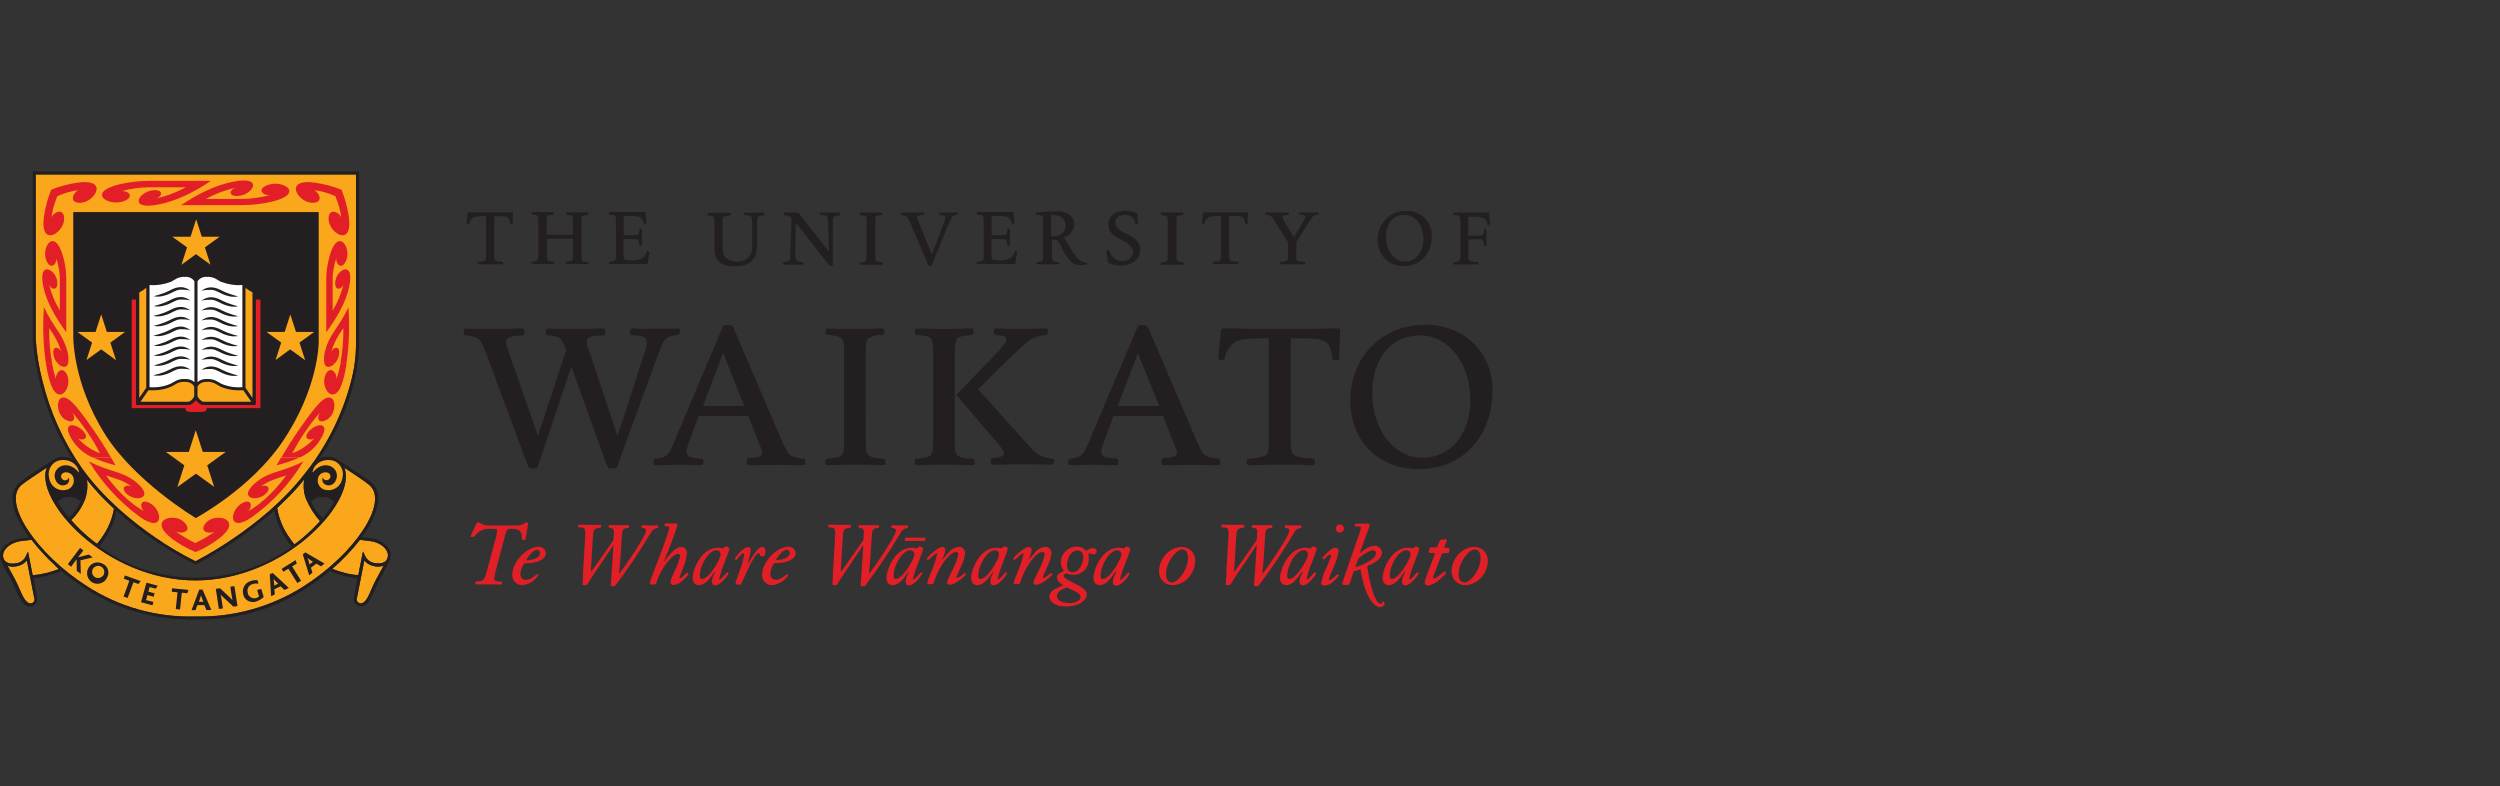 <svg width="248" height="78" viewBox="0 0 248 78" fill="none" xmlns="http://www.w3.org/2000/svg">
<rect x="0" y="0" width="248" height="78" fill="#333333" stroke="none"/>
<g clip-path="url(#clip0_970_8335)">
<path fill-rule="evenodd" clip-rule="evenodd" d="M35.37 59.413C35.37 59.663 35.562 59.855 35.793 59.855C36.102 59.817 36.294 59.605 36.525 59.163C36.756 58.72 36.968 58.124 37.296 57.508C37.623 56.893 37.797 56.604 38.047 56.124C37.739 56.22 37.411 56.239 37.103 56.162C36.718 56.085 36.371 55.893 36.14 55.604L35.389 59.413H35.37ZM3.414 59.413L2.663 55.604C2.413 55.893 2.066 56.104 1.7 56.162C1.392 56.239 1.064 56.239 0.756 56.124C1.007 56.604 1.199 56.912 1.507 57.508C1.816 58.105 2.047 58.72 2.278 59.163C2.509 59.605 2.721 59.817 3.01 59.855C3.26 59.855 3.453 59.663 3.434 59.413H3.414ZM34.156 46.371C35.504 49.565 28.435 57.547 19.402 57.566C10.426 57.566 3.337 49.545 4.647 46.371C3.742 46.968 2.509 47.776 2.124 48.103C0.159 49.815 3.626 54.95 8.596 58.124C11.793 60.201 15.569 61.259 19.382 61.144C23.196 61.24 26.952 60.182 30.169 58.124C35.158 54.95 38.625 49.834 36.641 48.103C36.256 47.756 35.023 46.949 34.117 46.371H34.156ZM7.036 51.565C7.671 52.296 8.365 52.969 9.116 53.565C9.27 53.681 9.443 53.815 9.617 53.95C9.674 53.873 9.79 53.738 9.906 53.604C10.175 53.238 10.426 52.854 10.637 52.45C10.965 51.815 11.196 51.142 11.312 50.449C10.695 49.892 9.848 49.007 9.848 49.007C9.848 49.007 9.212 48.314 8.615 47.545C8.731 48.237 8.654 48.968 8.403 49.622C8.095 50.372 7.633 51.046 7.055 51.603V51.565H7.036ZM5.514 56.124C5.109 55.777 4.724 55.393 4.378 55.008C3.934 54.546 3.53 54.065 3.125 53.546C2.817 53.604 2.432 53.623 2.028 53.681C1.604 53.738 1.18 53.912 0.833 54.181C0.294 54.623 0.198 55.085 0.39 55.489C0.583 55.893 1.122 55.97 1.623 55.873C2.047 55.816 2.432 55.527 2.586 55.123L2.779 54.719L3.241 57.066C3.703 57.028 4.166 56.951 4.628 56.835C5.032 56.739 5.437 56.604 5.841 56.451L5.495 56.143L5.514 56.124ZM35.697 53.565C34.888 54.604 33.963 55.566 32.962 56.431C33.347 56.585 33.752 56.72 34.156 56.816C34.599 56.951 35.081 57.028 35.543 57.047L36.005 54.7L36.198 55.104C36.371 55.508 36.737 55.797 37.161 55.854C37.662 55.95 38.201 55.873 38.394 55.47C38.586 55.066 38.49 54.604 37.951 54.162C37.604 53.892 37.199 53.738 36.756 53.681C36.371 53.623 35.986 53.604 35.697 53.546V53.565ZM30.4 49.603C30.13 48.949 30.053 48.218 30.188 47.526C29.572 48.295 28.898 49.007 28.898 49.007C28.898 49.007 28.089 49.834 27.491 50.392C27.607 51.103 27.838 51.796 28.166 52.45C28.378 52.854 28.628 53.238 28.898 53.604C29.013 53.758 29.129 53.912 29.206 54.008C30.13 53.334 30.978 52.546 31.748 51.7C31.209 51.084 30.747 50.372 30.419 49.622L30.4 49.603Z" fill="#FAA71B"/>
<path d="M8.018 56.931L7.98 55.585L9.193 55.296L8.808 55.008L7.768 55.277V55.258L8.268 54.604L7.941 54.354L6.728 55.97L7.055 56.22L7.575 55.508L7.594 55.527L7.614 56.624L8.018 56.931Z" fill="#231F20"/>
<path fill-rule="evenodd" clip-rule="evenodd" d="M10.58 57.355C10.888 56.912 10.772 56.316 10.349 56.008C10.31 55.989 10.272 55.97 10.233 55.95C10.002 55.797 9.713 55.758 9.424 55.816C9.154 55.893 8.923 56.066 8.788 56.316C8.634 56.566 8.596 56.854 8.673 57.143C8.827 57.701 9.386 58.028 9.944 57.874C10.233 57.797 10.464 57.605 10.599 57.355H10.58ZM10.195 57.124C9.983 57.374 9.598 57.412 9.347 57.201C9.097 56.989 9.058 56.604 9.27 56.354C9.463 56.123 9.79 56.066 10.06 56.22C10.349 56.393 10.426 56.778 10.252 57.066C10.252 57.085 10.214 57.105 10.214 57.124H10.195Z" fill="#231F20"/>
<path d="M13.951 57.643L12.39 57.085L12.275 57.412L12.833 57.605L12.256 59.182L12.66 59.317L13.238 57.758L13.739 57.932L13.951 57.643Z" fill="#231F20"/>
<path d="M15.126 60.047L15.222 59.721L14.49 59.528L14.625 59.028L15.241 59.201L15.337 58.855L14.721 58.701L14.837 58.239L15.453 58.393L15.646 58.105L14.528 57.797L13.989 59.74L15.126 60.047Z" fill="#231F20"/>
<path d="M18.708 58.528L17.071 58.355L17.032 58.701L17.61 58.759L17.437 60.413L17.861 60.471L18.034 58.797L18.573 58.855L18.708 58.528Z" fill="#231F20"/>
<path fill-rule="evenodd" clip-rule="evenodd" d="M20.962 60.509L20.095 58.489H19.768L18.997 60.528H19.402L19.575 60.028H20.268L20.48 60.509H20.943H20.962ZM20.172 59.701H19.729L19.864 59.297C19.864 59.297 19.922 59.144 19.941 59.047C19.941 59.047 19.999 59.22 20.018 59.297L20.172 59.682V59.701Z" fill="#231F20"/>
<path fill-rule="evenodd" clip-rule="evenodd" d="M23.562 60.144L23.254 58.143L22.849 58.201L23.003 59.22C23.003 59.22 23.042 59.432 23.061 59.528C23.061 59.528 22.926 59.394 22.83 59.297L21.828 58.355L21.405 58.413L21.713 60.413L22.117 60.355L21.944 59.259C21.944 59.259 21.906 59.047 21.886 58.989C21.886 58.989 22.021 59.143 22.117 59.22L23.158 60.182L23.543 60.124L23.562 60.144Z" fill="#231F20"/>
<path d="M26.163 59.239L25.912 58.412L25.508 58.528L25.7 59.182C25.7 59.182 25.527 59.297 25.43 59.316C25.084 59.432 24.699 59.239 24.583 58.874C24.583 58.874 24.583 58.836 24.583 58.816C24.467 58.47 24.641 58.105 24.968 57.97C25.007 57.97 25.045 57.951 25.084 57.932C25.276 57.874 25.469 57.874 25.642 57.912L25.546 57.547C25.334 57.547 25.142 57.547 24.93 57.624C24.352 57.758 23.986 58.316 24.121 58.893C24.121 58.913 24.121 58.951 24.121 58.97C24.236 59.49 24.776 59.817 25.296 59.701C25.334 59.701 25.373 59.682 25.411 59.663C25.681 59.586 25.931 59.432 26.143 59.239H26.163Z" fill="#231F20"/>
<path fill-rule="evenodd" clip-rule="evenodd" d="M28.647 58.316L27.049 56.835L26.76 56.97L26.894 59.143L27.26 58.97L27.222 58.451L27.838 58.163L28.224 58.528L28.628 58.336L28.647 58.316ZM27.607 57.893L27.203 58.086L27.164 57.662C27.164 57.662 27.164 57.489 27.126 57.412C27.126 57.412 27.241 57.547 27.299 57.605L27.588 57.893H27.607Z" fill="#231F20"/>
<path d="M29.321 55.566L27.935 56.431L28.108 56.72L28.609 56.412L29.495 57.836L29.861 57.605L28.975 56.181L29.437 55.912L29.321 55.566Z" fill="#231F20"/>
<path fill-rule="evenodd" clip-rule="evenodd" d="M32.172 55.893L30.285 54.796L30.034 54.989L30.67 57.066L30.997 56.816L30.843 56.316L31.382 55.912L31.845 56.181L32.191 55.912L32.172 55.893ZM31.055 55.72L30.708 55.989L30.593 55.585C30.593 55.585 30.535 55.431 30.496 55.354C30.496 55.354 30.631 55.45 30.708 55.508L31.055 55.739V55.72Z" fill="#231F20"/>
<path d="M35.37 59.413C35.37 59.663 35.562 59.855 35.793 59.855C36.102 59.817 36.294 59.605 36.525 59.163C36.756 58.72 36.968 58.124 37.296 57.508C37.623 56.893 37.797 56.604 38.047 56.124C37.739 56.22 37.411 56.239 37.103 56.162C36.718 56.085 36.371 55.893 36.14 55.604L35.389 59.413H35.37ZM3.415 59.413L2.663 55.604C2.413 55.893 2.066 56.104 1.7 56.162C1.392 56.239 1.065 56.239 0.756 56.124C1.007 56.604 1.199 56.912 1.508 57.508C1.816 58.105 2.047 58.72 2.278 59.163C2.509 59.605 2.721 59.817 3.01 59.855C3.26 59.855 3.453 59.663 3.434 59.413H3.415ZM7.036 51.565C7.671 52.296 8.365 52.969 9.116 53.565C9.27 53.681 9.443 53.815 9.617 53.95C9.675 53.873 9.79 53.738 9.906 53.604C10.175 53.238 10.426 52.854 10.638 52.45C10.965 51.815 11.196 51.142 11.312 50.449C10.695 49.872 9.848 49.007 9.848 49.007C9.848 49.007 9.212 48.314 8.615 47.545C8.731 48.237 8.654 48.968 8.403 49.622C8.095 50.372 7.633 51.046 7.055 51.603L7.036 51.565ZM5.514 56.124C5.11 55.777 4.724 55.393 4.378 55.008C3.935 54.546 3.53 54.065 3.126 53.546C2.817 53.604 2.432 53.623 2.028 53.681C1.604 53.738 1.18 53.912 0.833 54.181C0.294 54.623 0.198 55.085 0.39 55.489C0.583 55.893 1.122 55.97 1.623 55.873C2.047 55.816 2.432 55.527 2.586 55.123L2.779 54.719L3.241 57.066C3.703 57.028 4.166 56.951 4.628 56.835C5.032 56.739 5.437 56.604 5.841 56.451L5.495 56.143L5.514 56.124ZM35.697 53.565C34.888 54.604 33.964 55.566 32.962 56.431C33.347 56.585 33.752 56.72 34.156 56.816C34.599 56.951 35.081 57.028 35.543 57.047L36.005 54.7L36.198 55.104C36.371 55.508 36.737 55.797 37.161 55.854C37.662 55.95 38.201 55.873 38.394 55.47C38.586 55.066 38.49 54.604 37.951 54.162C37.604 53.892 37.2 53.738 36.756 53.681C36.371 53.623 35.986 53.604 35.697 53.546V53.565ZM30.4 49.603C30.13 48.949 30.053 48.218 30.188 47.526C29.572 48.295 28.898 49.007 28.898 49.007C28.898 49.007 28.089 49.834 27.492 50.392C27.607 51.103 27.838 51.796 28.166 52.45C28.378 52.854 28.628 53.238 28.898 53.604C29.013 53.758 29.129 53.912 29.206 54.008C30.13 53.334 30.978 52.546 31.748 51.7C31.209 51.084 30.747 50.372 30.419 49.622L30.4 49.603ZM7.999 49.776C7.691 49.43 7.248 49.257 6.785 49.314C6.381 49.314 6.015 49.468 5.745 49.776C6.073 50.334 6.439 50.873 6.843 51.353C7.305 50.892 7.71 50.372 7.999 49.776ZM33.116 49.776C32.846 49.468 32.48 49.295 32.076 49.314C31.633 49.257 31.171 49.43 30.882 49.776C31.132 50.392 31.517 50.949 32.018 51.411C32.442 50.911 32.808 50.372 33.154 49.795H33.135L33.116 49.776ZM34.175 46.41C34.214 46.525 34.233 46.622 34.252 46.737C35.004 50.122 28.108 57.566 19.402 57.585C10.426 57.585 3.337 49.565 4.647 46.391C3.742 46.987 2.509 47.795 2.124 48.122C0.159 49.834 3.626 54.969 8.596 58.143C11.793 60.221 15.569 61.279 19.382 61.163C23.196 61.259 26.952 60.201 30.169 58.143C35.158 54.969 38.625 49.853 36.641 48.122C36.256 47.795 35.042 46.987 34.156 46.391L34.175 46.41ZM30.651 46.506C31.036 45.852 31.537 45.352 32.384 45.314C32.827 45.275 33.251 45.391 33.597 45.66C33.655 45.718 36.41 47.487 36.853 47.872C38.124 48.968 37.508 51.084 35.89 53.277C36.159 53.315 36.468 53.334 36.795 53.392C37.276 53.45 37.739 53.642 38.124 53.931C38.76 54.45 38.895 54.969 38.625 55.681C38.259 56.451 37.97 56.855 37.585 57.643C37.257 58.278 37.045 58.855 36.814 59.297C36.583 59.74 36.313 60.105 35.851 60.144C35.447 60.144 35.1 59.855 35.081 59.451C35.081 59.413 35.081 59.374 35.081 59.355L35.466 57.355C35.004 57.316 34.541 57.239 34.079 57.105C33.597 56.989 33.135 56.835 32.692 56.643C31.96 57.278 31.171 57.855 30.362 58.374C27.106 60.49 23.273 61.548 19.382 61.452C15.511 61.548 11.697 60.49 8.442 58.374C7.614 57.855 6.843 57.278 6.092 56.643C5.649 56.835 5.187 56.989 4.705 57.105C4.262 57.239 3.78 57.316 3.318 57.355L3.684 59.374C3.723 59.778 3.414 60.144 3.01 60.182C2.971 60.182 2.952 60.182 2.914 60.182C2.451 60.124 2.182 59.778 1.951 59.336C1.719 58.893 1.508 58.297 1.18 57.682C0.776 56.893 0.487 56.489 0.14 55.72C-0.149 55.027 0.005 54.489 0.641 53.969C1.026 53.681 1.488 53.488 1.97 53.431C2.317 53.373 2.625 53.354 2.894 53.315C1.276 51.084 0.641 48.987 1.912 47.891C2.432 47.429 4.551 46.083 5.264 45.621C5.591 45.391 5.996 45.294 6.4 45.333C7.228 45.371 7.729 45.852 8.134 46.506C8.827 47.449 10.04 48.834 10.04 48.834C10.04 48.834 10.927 49.757 11.543 50.315L11.601 50.449C11.485 51.2 11.235 51.95 10.888 52.623C10.676 53.046 10.426 53.45 10.137 53.835C10.021 53.989 9.944 54.123 9.886 54.219C15.569 58.336 23.273 58.336 28.955 54.219C28.878 54.123 28.763 53.989 28.647 53.835C28.358 53.45 28.108 53.046 27.896 52.623C27.53 51.95 27.299 51.219 27.183 50.449L27.241 50.315C27.838 49.776 28.705 48.853 28.705 48.853C28.705 48.853 29.919 47.468 30.612 46.525H30.651V46.506Z" fill="#231F20"/>
<path d="M35.312 17.308V34.138C35.312 35.446 35.119 36.735 34.773 38.004C33.886 41.313 32.326 44.39 30.169 47.064C28.089 49.738 25.373 51.911 23.177 53.392C21.963 54.219 20.692 54.989 19.382 55.681C17.995 54.989 16.666 54.2 15.376 53.315C13.084 51.738 10.233 49.43 8.114 46.449C6.265 43.813 4.936 40.87 4.185 37.735C3.838 36.389 3.626 35.004 3.53 33.619V17.308H35.292H35.312Z" fill="#FAA71B"/>
<path d="M7.248 21.039H31.614V33.984C31.614 33.984 31.614 38.562 27.973 43.89C24.834 48.487 19.421 51.392 19.421 51.392C19.421 51.392 13.411 47.814 10.445 43.121C7.113 37.85 7.267 33.196 7.267 33.196V21.039H7.248Z" fill="#231F20"/>
<path fill-rule="evenodd" clip-rule="evenodd" d="M35.312 17.308H3.549V33.619C3.626 35.004 3.857 36.389 4.204 37.735C4.955 40.851 6.284 43.813 8.133 46.449C10.271 49.43 13.103 51.738 15.395 53.315C16.666 54.2 18.015 54.989 19.401 55.681C20.711 54.989 21.983 54.239 23.196 53.392C25.392 51.892 28.089 49.738 30.188 47.064C32.326 44.39 33.906 41.313 34.792 37.985C35.138 36.735 35.312 35.427 35.331 34.138V17.308H35.312ZM35.62 17V34.119C35.62 34.119 35.909 40.255 30.419 47.256C26.201 52.642 19.401 56.008 19.401 56.008C17.957 55.297 16.57 54.469 15.241 53.565C12.93 51.988 10.04 49.641 7.902 46.622C5.206 42.794 3.588 38.293 3.241 33.619V17H35.601H35.62Z" fill="#231F20"/>
<path fill-rule="evenodd" clip-rule="evenodd" d="M11.004 45.371L11.466 46.16C10.676 45.968 9.906 45.698 9.174 45.371H11.004ZM27.896 45.371L27.434 46.16C28.224 45.968 28.994 45.698 29.745 45.371H27.896ZM19.421 54.758C20.249 54.412 21.02 53.969 21.713 53.431C24.217 51.526 21.463 50.815 20.5 51.796C19.671 52.642 20.577 53.027 21.289 52.757C21.289 52.757 20.788 53.104 20.288 53.392C19.979 53.565 19.652 53.738 19.382 53.873C19.113 53.758 18.785 53.565 18.477 53.392C17.995 53.104 17.475 52.757 17.475 52.757C18.188 53.008 19.113 52.642 18.265 51.796C17.302 50.815 14.548 51.526 17.052 53.431C17.764 53.969 18.554 54.412 19.382 54.758H19.421ZM30.073 45.775C28.127 46.814 26.817 46.718 25.488 47.776C23.408 49.43 25.488 49.872 26.394 48.949C27.029 48.295 26.336 48.006 25.854 48.257C26.779 47.622 27.395 47.506 28.378 47.16C28.378 47.16 26.837 49.468 24.641 50.699C25.064 50.257 24.988 49.43 24.063 49.892C22.753 50.545 22.561 53.008 25.026 51.276C27.068 49.795 28.782 47.949 30.073 45.794V45.775ZM8.846 45.775C10.792 46.814 12.101 46.718 13.431 47.776C15.511 49.43 13.431 49.872 12.525 48.949C11.889 48.295 12.583 48.006 13.065 48.257C12.14 47.622 11.524 47.506 10.522 47.16C10.522 47.16 12.063 49.468 14.259 50.699C13.835 50.257 13.912 49.43 14.837 49.892C16.146 50.545 16.339 53.008 13.873 51.276C11.851 49.795 10.137 47.929 8.846 45.794V45.775Z" fill="#E21F26"/>
<path fill-rule="evenodd" clip-rule="evenodd" d="M5.148 36.004C5.244 36.542 5.379 37.081 5.552 37.6C5.495 36.985 6.169 36.216 6.631 37.139C7.286 38.447 5.687 40.601 4.898 37.677C4.744 37.139 4.628 36.581 4.551 36.023H5.148V36.004ZM6.766 36.004C6.631 36.6 6.073 36.446 5.687 36.004H6.766ZM32.172 36.004C32.307 36.6 32.865 36.446 33.251 36.004H32.172ZM33.79 36.004C33.694 36.542 33.559 37.081 33.386 37.6C33.443 36.985 32.769 36.216 32.307 37.139C31.652 38.447 33.251 40.601 34.041 37.677C34.195 37.139 34.31 36.581 34.387 36.023H33.79V36.004ZM9.174 45.371C8.461 45.063 7.864 44.583 7.382 43.967C5.841 41.813 7.44 41.851 8.288 42.794C8.904 43.486 8.211 43.775 7.748 43.486C8.345 44.16 9.097 44.66 9.925 44.967C9.154 43.486 8.211 42.101 7.113 40.851C7.517 41.332 7.459 42.121 6.535 41.659C5.225 41.005 5.553 37.985 7.498 40.274C8.153 41.044 8.731 41.871 9.231 42.582C9.963 43.64 10.522 44.544 10.984 45.352H9.135L9.174 45.371ZM29.764 45.371C30.458 45.063 31.074 44.583 31.537 43.967C33.077 41.813 31.479 41.851 30.631 42.794C30.015 43.486 30.708 43.775 31.171 43.486C30.573 44.16 29.822 44.66 28.994 44.967C29.764 43.486 30.708 42.101 31.806 40.851C31.402 41.332 31.459 42.121 32.384 41.659C33.694 41.005 33.366 37.985 31.421 40.274C30.766 41.044 30.188 41.871 29.687 42.582C28.955 43.64 28.397 44.544 27.934 45.352H29.784L29.764 45.371Z" fill="#E21F26"/>
<path fill-rule="evenodd" clip-rule="evenodd" d="M4.551 36.004C4.281 34.177 4.223 32.311 4.358 30.464C5.283 32.465 6.207 33.099 6.65 34.734C6.785 35.138 6.824 35.581 6.766 36.004H5.687C5.475 35.754 5.341 35.465 5.302 35.138C5.186 34.234 5.861 34.407 6.092 34.908C5.822 34.061 5.418 33.273 4.878 32.561C4.859 33.715 4.955 34.869 5.167 36.023H4.57L4.551 36.004ZM33.251 36.004C33.463 35.754 33.597 35.465 33.636 35.138C33.752 34.234 33.077 34.407 32.846 34.908C33.116 34.061 33.52 33.273 34.06 32.561C34.079 33.715 33.983 34.869 33.771 36.023H34.368C34.638 34.196 34.695 32.33 34.56 30.484C33.636 32.484 32.692 33.099 32.268 34.754C32.133 35.158 32.114 35.581 32.172 36.004H33.251ZM33.886 18.846C34.233 19.693 34.464 20.578 34.599 21.482C35.023 24.598 32.673 23.155 32.596 21.79C32.538 20.578 33.597 20.982 33.848 21.559C33.809 21.193 33.732 20.847 33.636 20.501C33.54 20.154 33.405 19.808 33.27 19.462C32.943 19.308 32.596 19.193 32.23 19.077C31.883 18.981 31.517 18.904 31.151 18.866C31.729 19.116 32.134 20.174 30.92 20.116C29.533 20.039 28.089 17.692 31.228 18.116C32.133 18.25 33.039 18.481 33.886 18.827V18.846ZM32.365 32.965C33.366 31.58 34.329 30.022 34.657 28.349C35.177 25.752 33.328 26.733 33.251 28.002C33.193 28.906 33.906 28.733 34.079 28.214C33.848 29.137 33.482 30.003 33 30.811V27.579C33.02 26.906 33.154 26.233 33.366 25.598C33.27 26.213 33.925 26.829 34.329 25.867C34.907 24.521 33.501 22.501 32.692 25.406C32.499 26.098 32.384 26.829 32.365 27.541V32.946V32.965ZM17.995 20.328C19.556 19.289 21.347 18.346 23.254 18C26.22 17.462 25.084 19.347 23.601 19.443C22.561 19.5 22.792 18.77 23.389 18.616C22.349 18.846 21.366 19.212 20.422 19.731H23.947C24.91 19.731 25.873 19.597 26.798 19.347C26.105 19.443 25.43 18.789 26.509 18.366C28.05 17.769 30.304 19.193 26.991 20.001C25.989 20.232 24.988 20.347 23.967 20.347H17.995V20.328ZM5.071 18.846C4.724 19.693 4.493 20.578 4.358 21.482C3.934 24.598 6.284 23.155 6.361 21.79C6.419 20.578 5.36 20.982 5.109 21.559C5.148 21.193 5.225 20.847 5.321 20.501C5.418 20.154 5.552 19.808 5.687 19.462C6.015 19.308 6.361 19.193 6.727 19.077C7.074 18.981 7.421 18.904 7.787 18.866C7.209 19.116 6.804 20.174 8.018 20.116C9.405 20.039 10.849 17.692 7.71 18.116C6.804 18.25 5.899 18.481 5.052 18.827L5.071 18.846ZM6.573 32.965C5.572 31.58 4.609 30.022 4.281 28.349C3.761 25.752 5.61 26.733 5.687 28.002C5.745 28.906 5.032 28.733 4.859 28.214C5.09 29.137 5.456 30.003 5.938 30.811V27.579C5.918 26.906 5.784 26.233 5.572 25.598C5.668 26.213 5.013 26.829 4.609 25.867C4.031 24.521 5.437 22.501 6.246 25.406C6.458 26.098 6.554 26.81 6.573 27.541V32.946V32.965ZM20.866 17.981C19.305 19.02 17.514 19.962 15.607 20.308C12.641 20.847 13.777 18.962 15.26 18.866C16.3 18.808 16.069 19.539 15.472 19.693C16.493 19.462 17.495 19.097 18.419 18.577H14.875C13.912 18.577 12.949 18.712 12.024 18.962C12.718 18.866 13.392 19.52 12.313 19.943C10.772 20.539 8.519 19.116 11.812 18.289C12.814 18.058 13.816 17.942 14.837 17.942H20.846L20.866 17.981Z" fill="#E21F26"/>
<path fill-rule="evenodd" clip-rule="evenodd" d="M31.999 47.333C32.057 47.545 32.249 47.679 32.48 47.622C32.654 47.583 32.769 47.429 32.789 47.256C32.789 47.16 32.75 47.083 32.692 47.006C32.635 46.949 32.557 46.891 32.461 46.872C32.134 46.795 31.787 46.949 31.614 47.237C31.383 47.718 31.575 48.295 32.057 48.526C32.076 48.526 32.114 48.545 32.153 48.564C32.885 48.795 33.655 48.41 33.906 47.679C33.944 47.564 33.964 47.449 33.983 47.333C34.118 46.718 33.829 46.102 33.289 45.794C32.635 45.448 31.267 45.602 30.997 46.833H31.055C31.691 46.064 32.442 46.045 32.885 46.295C33.386 46.564 33.578 47.199 33.289 47.699C33.289 47.737 33.251 47.757 33.232 47.795C33.02 48.141 32.577 48.257 32.23 48.045C32.23 48.045 32.211 48.045 32.191 48.026C31.98 47.853 31.922 47.583 32.018 47.333H31.999ZM6.843 47.333C6.805 47.545 6.593 47.679 6.381 47.641C6.188 47.603 6.073 47.449 6.053 47.256C6.053 47.16 6.092 47.083 6.15 47.006C6.207 46.949 6.285 46.891 6.381 46.872C6.708 46.795 7.055 46.949 7.228 47.237C7.459 47.718 7.267 48.295 6.785 48.526C6.766 48.526 6.728 48.545 6.689 48.564C5.957 48.795 5.187 48.41 4.936 47.679C4.898 47.564 4.878 47.449 4.859 47.333C4.724 46.718 5.013 46.102 5.553 45.794C6.207 45.448 7.575 45.602 7.845 46.833H7.787C7.151 46.064 6.4 46.045 5.957 46.295C5.456 46.564 5.264 47.199 5.553 47.699C5.553 47.737 5.591 47.757 5.61 47.795C5.822 48.141 6.265 48.257 6.612 48.045C6.612 48.045 6.631 48.045 6.651 48.026C6.862 47.853 6.92 47.583 6.824 47.333H6.843Z" fill="#FAA71B"/>
<path fill-rule="evenodd" clip-rule="evenodd" d="M21.27 48.314L19.44 46.987L17.591 48.314L18.285 46.16L16.455 44.833H18.727L19.421 42.678L20.114 44.833H22.387L20.557 46.16L21.251 48.314H21.27ZM20.904 26.271L19.44 25.213L17.995 26.271L18.554 24.54L17.09 23.482H18.901L19.459 21.751L20.018 23.482H21.79L20.326 24.54L20.885 26.271H20.904ZM30.246 35.715L28.782 34.657L27.337 35.715L27.896 33.984L26.432 32.926H28.243L28.801 31.195L29.36 32.926H31.171L29.707 33.984L30.265 35.715H30.246ZM11.485 35.715L10.04 34.657L8.577 35.715L9.135 33.984L7.671 32.926H9.482L10.04 31.195L10.599 32.926H12.41L10.946 33.984L11.504 35.715H11.485Z" fill="#FAA71B"/>
<path d="M13.065 29.714H13.527V40.159H18.689C18.689 40.159 18.824 40.159 18.881 40.12C19.036 40.062 19.17 39.947 19.286 39.832C19.344 39.774 19.382 39.716 19.44 39.639C19.479 39.716 19.536 39.774 19.594 39.832C19.71 39.947 19.845 40.043 19.999 40.12C20.056 40.139 20.134 40.159 20.191 40.159H25.373V29.714H25.835V40.486H20.5C20.538 40.89 20.114 40.87 19.459 40.87C18.804 40.87 18.361 40.909 18.4 40.486H13.065V29.714Z" fill="#E21F26"/>
<path d="M24.583 28.733C24.583 28.733 24.429 28.618 24.352 28.56V38.485L25.045 39.486V29.022C25.045 29.022 24.795 28.868 24.66 28.791L24.583 28.753V28.733ZM19.594 37.889C19.825 37.697 20.134 37.581 20.422 37.581C21.251 37.524 21.54 37.851 21.944 38.043C22.618 38.331 23.331 38.447 24.044 38.389V28.252C23.331 28.291 22.618 28.195 21.944 27.925C21.54 27.752 21.27 27.368 20.403 27.425C20.076 27.425 19.768 27.598 19.594 27.868V37.87V37.889ZM19.286 37.889V27.906C19.113 27.637 18.805 27.464 18.477 27.464C17.61 27.406 17.341 27.791 16.936 27.964C16.262 28.214 15.549 28.329 14.837 28.272V38.408C15.549 38.466 16.281 38.351 16.936 38.062C17.321 37.87 17.63 37.543 18.458 37.6C18.766 37.6 19.055 37.697 19.286 37.908V37.889ZM13.951 39.87H18.727C18.862 39.832 18.978 39.755 19.074 39.639C19.171 39.543 19.228 39.447 19.286 39.332V38.351C19.286 38.351 19.19 38.216 19.132 38.158C18.959 38.004 18.727 37.908 18.496 37.908C18.188 37.87 17.88 37.908 17.591 38.043C17.36 38.158 17.186 38.293 16.975 38.389C16.474 38.601 15.935 38.716 15.395 38.735C15.183 38.735 14.952 38.735 14.74 38.735L13.931 39.909L13.951 39.87ZM14.297 28.753C14.085 28.868 13.931 28.964 13.835 29.022V39.486L14.528 38.485V28.56C14.528 28.56 14.394 28.695 14.297 28.733V28.753ZM19.594 38.37V39.236C19.594 39.236 19.594 39.312 19.594 39.332C19.633 39.447 19.71 39.562 19.806 39.639C19.902 39.736 20.018 39.812 20.153 39.87H24.949L24.14 38.697C23.928 38.697 23.697 38.716 23.485 38.697C22.946 38.697 22.406 38.562 21.906 38.351C21.694 38.255 21.52 38.12 21.289 38.004C21 37.87 20.692 37.831 20.384 37.87C20.153 37.87 19.922 37.966 19.748 38.12C19.691 38.178 19.633 38.235 19.594 38.312V38.37ZM15.376 28.002C15.896 28.002 16.397 27.887 16.878 27.695C17.09 27.598 17.244 27.464 17.476 27.348C17.803 27.195 18.169 27.156 18.516 27.195C18.824 27.195 19.113 27.329 19.325 27.541C19.363 27.579 19.402 27.598 19.421 27.637C19.459 27.598 19.479 27.56 19.517 27.541C19.748 27.329 20.037 27.214 20.326 27.195C20.673 27.156 21.039 27.195 21.366 27.348C21.597 27.464 21.752 27.598 21.963 27.695C22.445 27.887 22.984 28.002 23.504 28.002C23.774 28.002 24.063 28.002 24.333 27.964C24.371 28.195 24.525 28.387 24.718 28.502C24.91 28.637 25.334 28.868 25.334 28.868V40.178H20.172C20.172 40.178 20.037 40.178 19.98 40.139C19.825 40.082 19.691 39.966 19.575 39.851C19.517 39.793 19.479 39.736 19.421 39.678C19.382 39.736 19.325 39.793 19.267 39.851C19.151 39.966 19.016 40.062 18.862 40.139C18.824 40.139 18.785 40.159 18.727 40.178H13.488V28.868C13.488 28.868 13.893 28.618 14.105 28.502C14.316 28.387 14.451 28.195 14.49 27.964C14.779 28.002 15.049 28.002 15.337 28.002H15.376Z" fill="#231F20"/>
<path fill-rule="evenodd" clip-rule="evenodd" d="M13.931 39.851H18.708C18.843 39.812 18.959 39.736 19.055 39.62C19.151 39.524 19.209 39.428 19.267 39.312V38.331C19.267 38.331 19.17 38.197 19.113 38.139C18.939 37.985 18.708 37.889 18.477 37.889C18.169 37.85 17.861 37.889 17.572 38.024C17.34 38.139 17.167 38.274 16.955 38.37C16.454 38.581 15.915 38.697 15.376 38.716C15.164 38.716 14.933 38.716 14.721 38.716L13.912 39.889L13.931 39.851ZM24.93 39.851H20.153C20.018 39.812 19.902 39.716 19.806 39.62C19.71 39.524 19.652 39.428 19.594 39.312V38.331C19.594 38.331 19.691 38.197 19.748 38.139C19.922 37.985 20.153 37.889 20.384 37.889C20.692 37.85 21 37.889 21.289 38.024C21.52 38.139 21.694 38.274 21.905 38.37C22.406 38.581 22.946 38.697 23.485 38.716C23.697 38.716 23.928 38.716 24.14 38.716L24.949 39.889L24.93 39.851ZM24.583 28.733C24.795 28.849 24.949 28.945 25.045 29.003V39.466L24.352 38.466V28.541C24.352 28.541 24.487 28.675 24.583 28.714V28.733ZM14.278 28.733C14.066 28.849 13.912 28.945 13.816 29.003V39.466L14.509 38.466V28.541C14.509 28.541 14.374 28.675 14.278 28.714V28.733Z" fill="#FAA71B"/>
<path fill-rule="evenodd" clip-rule="evenodd" d="M19.594 37.889V27.906C19.767 27.637 20.076 27.464 20.403 27.464C21.27 27.406 21.54 27.791 21.944 27.964C22.618 28.214 23.331 28.329 24.044 28.272V38.408C23.331 38.466 22.599 38.351 21.944 38.062C21.559 37.87 21.251 37.543 20.422 37.6C20.114 37.6 19.825 37.697 19.594 37.908V37.889ZM19.286 37.889V27.906C19.113 27.637 18.804 27.464 18.477 27.464C17.61 27.406 17.341 27.791 16.936 27.964C16.262 28.214 15.549 28.329 14.836 28.272V38.408C15.549 38.466 16.281 38.351 16.936 38.062C17.321 37.87 17.63 37.543 18.458 37.6C18.766 37.6 19.055 37.697 19.286 37.908V37.889Z" fill="white"/>
<path fill-rule="evenodd" clip-rule="evenodd" d="M23.639 37.254C23.235 37.331 22.83 37.293 22.445 37.158C21.848 36.985 21.501 36.639 20.981 36.6C20.654 36.6 20.307 36.6 19.98 36.696C20.249 36.485 20.557 36.369 20.885 36.35C21.578 36.35 21.963 36.696 22.522 36.908C22.888 37.043 23.254 37.158 23.62 37.254H23.639ZM23.639 36.273C23.235 36.35 22.83 36.312 22.445 36.177C21.848 36.004 21.501 35.658 20.981 35.619C20.654 35.619 20.307 35.619 19.98 35.715C20.249 35.504 20.557 35.388 20.885 35.369C21.578 35.369 21.963 35.715 22.522 35.927C22.888 36.062 23.254 36.177 23.62 36.273H23.639ZM23.639 35.292C23.235 35.369 22.83 35.331 22.445 35.196C21.848 35.023 21.501 34.677 20.981 34.638C20.654 34.638 20.307 34.638 19.98 34.734C20.249 34.523 20.557 34.407 20.885 34.388C21.578 34.388 21.963 34.734 22.522 34.946C22.888 35.081 23.254 35.196 23.62 35.292H23.639ZM23.639 34.311C23.235 34.388 22.83 34.35 22.445 34.215C21.848 34.042 21.501 33.696 20.981 33.657C20.654 33.657 20.307 33.657 19.98 33.754C20.249 33.542 20.557 33.426 20.885 33.407C21.578 33.407 21.963 33.754 22.522 33.965C22.888 34.1 23.254 34.215 23.62 34.311H23.639ZM23.639 33.33C23.235 33.407 22.83 33.369 22.445 33.234C21.848 33.061 21.501 32.715 20.981 32.676C20.654 32.676 20.307 32.676 19.98 32.773C20.249 32.561 20.557 32.446 20.885 32.426C21.578 32.426 21.963 32.773 22.522 32.984C22.888 33.119 23.254 33.234 23.62 33.33H23.639ZM23.639 32.349C23.235 32.426 22.83 32.388 22.445 32.253C21.848 32.08 21.501 31.734 20.981 31.695C20.654 31.695 20.307 31.695 19.98 31.791C20.249 31.58 20.557 31.465 20.885 31.445C21.578 31.445 21.963 31.791 22.522 32.003C22.888 32.138 23.254 32.253 23.62 32.349H23.639ZM23.639 31.368C23.235 31.445 22.83 31.407 22.445 31.272C21.848 31.099 21.501 30.753 20.981 30.714C20.654 30.714 20.307 30.714 19.98 30.811C20.249 30.599 20.557 30.484 20.885 30.464C21.578 30.464 21.963 30.811 22.522 31.022C22.888 31.157 23.254 31.272 23.62 31.368H23.639ZM23.639 30.387C23.235 30.464 22.83 30.426 22.445 30.291C21.848 30.118 21.501 29.772 20.981 29.733C20.654 29.733 20.307 29.733 19.98 29.83C20.249 29.618 20.557 29.503 20.885 29.483C21.578 29.483 21.963 29.83 22.522 30.041C22.888 30.176 23.254 30.291 23.62 30.387H23.639ZM23.639 29.406C23.235 29.483 22.83 29.445 22.445 29.31C21.848 29.137 21.501 28.791 20.981 28.752C20.654 28.752 20.307 28.752 19.98 28.849C20.249 28.637 20.557 28.522 20.885 28.502C21.578 28.502 21.963 28.849 22.522 29.06C22.888 29.195 23.254 29.31 23.62 29.406H23.639ZM15.222 37.235C15.626 37.312 16.031 37.273 16.416 37.139C17.033 36.966 17.36 36.62 17.88 36.581C18.207 36.581 18.554 36.581 18.882 36.677C18.612 36.466 18.304 36.35 17.976 36.331C17.283 36.331 16.898 36.677 16.339 36.889C15.973 37.023 15.607 37.139 15.241 37.216L15.222 37.235ZM15.222 36.254C15.626 36.331 16.031 36.292 16.416 36.158C17.033 35.985 17.36 35.639 17.88 35.6C18.207 35.6 18.554 35.6 18.882 35.696C18.612 35.485 18.304 35.369 17.976 35.35C17.283 35.35 16.898 35.696 16.339 35.908C15.973 36.042 15.607 36.158 15.241 36.254H15.222ZM15.222 35.273C15.626 35.35 16.031 35.312 16.416 35.177C17.033 35.004 17.36 34.657 17.88 34.619C18.207 34.619 18.554 34.619 18.882 34.715C18.612 34.504 18.304 34.388 17.976 34.369C17.283 34.369 16.898 34.715 16.339 34.927C15.973 35.061 15.607 35.177 15.241 35.273H15.222ZM15.222 34.292C15.626 34.369 16.031 34.331 16.416 34.196C17.033 34.023 17.36 33.676 17.88 33.638C18.207 33.638 18.554 33.638 18.882 33.734C18.612 33.523 18.304 33.407 17.976 33.388C17.283 33.388 16.898 33.734 16.339 33.946C15.973 34.081 15.607 34.196 15.241 34.292H15.222ZM15.222 33.311C15.626 33.388 16.031 33.35 16.416 33.215C17.033 33.042 17.36 32.696 17.88 32.657C18.207 32.657 18.554 32.657 18.882 32.753C18.631 32.542 18.323 32.426 17.996 32.388C17.302 32.388 16.917 32.734 16.358 32.946C15.992 33.08 15.627 33.196 15.261 33.292H15.241L15.222 33.311ZM15.222 32.33C15.626 32.407 16.031 32.369 16.416 32.234C17.033 32.061 17.36 31.715 17.88 31.676C18.207 31.676 18.554 31.676 18.882 31.772C18.612 31.561 18.304 31.445 17.976 31.426C17.283 31.426 16.898 31.772 16.339 31.984C15.973 32.118 15.607 32.234 15.241 32.33H15.222ZM15.222 31.349C15.626 31.426 16.031 31.388 16.416 31.253C17.033 31.08 17.36 30.734 17.88 30.695C18.207 30.695 18.554 30.695 18.882 30.791C18.612 30.58 18.304 30.464 17.976 30.445C17.283 30.445 16.898 30.791 16.339 31.003C15.973 31.138 15.607 31.253 15.241 31.33L15.222 31.349ZM15.222 30.368C15.626 30.445 16.031 30.407 16.416 30.272C17.033 30.099 17.36 29.753 17.88 29.714C18.207 29.714 18.554 29.714 18.882 29.81C18.612 29.599 18.304 29.483 17.976 29.464C17.283 29.464 16.898 29.81 16.339 30.022C15.973 30.157 15.607 30.272 15.241 30.368H15.222ZM15.222 29.387C15.626 29.464 16.031 29.426 16.416 29.291C17.033 29.118 17.36 28.772 17.88 28.733C18.207 28.733 18.554 28.733 18.882 28.829C18.612 28.618 18.304 28.502 17.976 28.483C17.283 28.483 16.898 28.829 16.339 29.041C15.973 29.176 15.607 29.291 15.241 29.387H15.222Z" fill="#231F20"/>
<path d="M50.895 21.155C50.895 21.155 50.856 21.058 50.798 21.058H46.522C46.522 21.058 46.407 21.058 46.407 21.097C46.387 21.174 46.368 21.27 46.368 21.347L46.291 22.04V22.193C46.291 22.193 46.368 22.27 46.483 22.27C46.522 22.27 46.541 22.27 46.541 22.213C46.58 21.943 46.734 21.693 46.984 21.559C47.177 21.482 47.389 21.443 48.102 21.443H48.217V25.252C48.217 25.675 48.198 25.809 48.082 25.867C47.909 25.944 47.736 25.983 47.562 25.983C47.408 25.983 47.389 26.002 47.389 26.079V26.117C47.389 26.117 47.408 26.213 47.466 26.213H49.797C49.912 26.213 49.931 26.213 49.931 26.117V26.04C49.931 26.04 49.893 25.983 49.719 25.963C49.546 25.963 49.373 25.925 49.199 25.887C49.045 25.809 49.026 25.713 49.026 25.252V21.443H49.353C49.585 21.443 49.854 21.443 50.028 21.462C50.124 21.462 50.22 21.501 50.317 21.539C50.471 21.616 50.567 21.809 50.605 22.116C50.605 22.232 50.644 22.251 50.74 22.251C50.837 22.251 50.856 22.251 50.875 22.155V21.328L50.895 21.251V21.155Z" fill="#231F20"/>
<path d="M58.407 26.137V26.098C58.407 26.002 58.387 25.983 58.233 25.983H58.06C57.713 25.944 57.675 25.867 57.675 25.29V22.04C57.675 21.462 57.713 21.386 58.021 21.347H58.195C58.349 21.328 58.368 21.289 58.368 21.193V21.155C58.368 21.155 58.349 21.058 58.272 21.058H57.097C56.923 21.058 56.769 21.058 56.596 21.058H56.249C56.249 21.058 56.153 21.078 56.153 21.155C56.153 21.289 56.172 21.309 56.307 21.309C56.365 21.309 56.423 21.309 56.48 21.328C56.808 21.366 56.827 21.443 56.827 22.02V23.29H54.227V22.02C54.227 21.443 54.265 21.366 54.574 21.328H54.747C54.901 21.309 54.92 21.27 54.92 21.174V21.136C54.92 21.136 54.901 21.039 54.824 21.039H52.821C52.821 21.039 52.724 21.058 52.724 21.136C52.724 21.27 52.744 21.289 52.878 21.289C52.936 21.289 52.994 21.289 53.052 21.309C53.379 21.347 53.398 21.424 53.398 22.001V25.233C53.398 25.406 53.398 25.598 53.341 25.771C53.302 25.848 53.264 25.867 53.032 25.925C53.032 25.925 52.917 25.944 52.859 25.944C52.724 25.944 52.705 25.944 52.705 26.079V26.117C52.705 26.117 52.724 26.194 52.801 26.194H54.901C54.901 26.194 54.997 26.194 54.997 26.079V26.04C54.997 26.04 54.959 25.944 54.843 25.944H54.651C54.285 25.867 54.246 25.809 54.246 25.233V23.674H56.846V25.233C56.846 25.829 56.827 25.867 56.461 25.925C56.461 25.925 56.346 25.944 56.268 25.944C56.134 25.944 56.114 25.963 56.114 26.06C56.114 26.175 56.134 26.194 56.211 26.194H58.31C58.31 26.194 58.387 26.194 58.387 26.098L58.407 26.137Z" fill="#231F20"/>
<path d="M64.397 25.002C64.397 25.002 64.32 24.905 64.224 24.905C64.185 24.905 64.166 24.925 64.147 25.002C63.973 25.425 63.838 25.559 63.569 25.675C63.241 25.79 62.895 25.848 62.548 25.829C61.951 25.829 61.854 25.752 61.854 25.367V23.713H62.413C63.106 23.713 63.241 23.732 63.318 23.848C63.376 24.002 63.415 24.155 63.434 24.328C63.434 24.386 63.472 24.405 63.511 24.405C63.646 24.405 63.684 24.405 63.684 24.29C63.684 24.252 63.684 24.213 63.684 24.175V22.77C63.684 22.77 63.665 22.674 63.55 22.674C63.434 22.674 63.434 22.694 63.434 22.809C63.415 23.213 63.299 23.328 62.895 23.328H61.874V21.424H62.471C62.818 21.405 63.145 21.443 63.472 21.539C63.665 21.674 63.8 21.866 63.858 22.097L63.896 22.193C63.896 22.193 63.915 22.232 63.935 22.232C64.05 22.232 64.127 22.193 64.127 22.136C64.127 22.097 64.127 22.078 64.127 22.04C64.127 21.924 64.089 21.751 64.07 21.443V21.251C64.07 21.058 64.031 21.039 63.877 21.039C63.838 21.039 63.8 21.039 63.761 21.039H60.487C60.487 21.039 60.41 21.058 60.41 21.136V21.212C60.41 21.212 60.429 21.309 60.487 21.309H60.776C60.776 21.309 60.911 21.347 60.968 21.386C61.084 21.462 61.103 21.578 61.103 22.001V25.386C61.103 25.656 61.103 25.694 61.045 25.771C61.045 25.809 61.007 25.829 60.988 25.848C60.834 25.925 60.66 25.963 60.487 25.963C60.429 25.963 60.41 25.983 60.41 26.04V26.117C60.41 26.117 60.429 26.194 60.506 26.194H64.127C64.243 26.194 64.262 26.156 64.281 26.04V25.887L64.339 25.521C64.358 25.367 64.397 25.213 64.436 25.059C64.436 25.04 64.436 25.002 64.436 24.982V25.021L64.397 25.002Z" fill="#231F20"/>
<path d="M75.838 21.212V21.174C75.838 21.174 75.819 21.097 75.742 21.097H73.893C73.893 21.097 73.816 21.097 73.816 21.174V21.251C73.816 21.251 73.854 21.366 74.047 21.366C74.336 21.366 74.509 21.443 74.548 21.559C74.606 21.751 74.625 21.943 74.606 22.155V23.963L74.625 24.117C74.625 24.771 74.586 25.059 74.413 25.329C74.124 25.752 73.642 25.983 73.142 25.944C72.544 25.944 72.025 25.713 71.851 25.348C71.716 25.079 71.678 24.79 71.678 24.078V21.732C71.678 21.732 71.716 21.559 71.793 21.501C71.986 21.424 72.198 21.366 72.429 21.386C72.506 21.386 72.506 21.366 72.506 21.27V21.193C72.506 21.193 72.467 21.116 72.41 21.116H70.252C70.252 21.116 70.175 21.155 70.175 21.212C70.175 21.347 70.175 21.366 70.291 21.386H70.406C70.657 21.386 70.792 21.482 70.83 21.636C70.869 21.79 70.869 21.943 70.869 22.097V24.655C70.869 24.983 70.927 25.329 71.061 25.637C71.177 25.848 71.37 26.021 71.581 26.137C71.986 26.348 72.448 26.444 72.91 26.425C73.835 26.425 74.528 26.098 74.837 25.559C75.049 25.156 75.087 24.963 75.106 23.982V22.174C75.106 21.751 75.145 21.539 75.241 21.482C75.395 21.405 75.549 21.386 75.723 21.366C75.819 21.366 75.838 21.347 75.838 21.251V21.212Z" fill="#231F20"/>
<path d="M83.35 21.155C83.35 21.155 83.331 21.078 83.235 21.078H81.405C81.405 21.078 81.289 21.097 81.289 21.193C81.289 21.289 81.309 21.328 81.424 21.328C81.54 21.328 81.674 21.347 81.79 21.366C81.906 21.366 82.021 21.424 82.079 21.539C82.137 21.712 82.156 21.886 82.156 22.059L82.214 24.944L79.19 21.078H77.861C77.861 21.078 77.764 21.116 77.764 21.251C77.764 21.309 77.803 21.347 77.88 21.347C78.13 21.347 78.342 21.443 78.516 21.616L78.4 25.04V25.329C78.4 25.656 78.362 25.79 78.265 25.867C78.188 25.925 78.073 25.963 77.976 25.963H77.841C77.687 26.021 77.668 26.04 77.668 26.137C77.668 26.233 77.687 26.252 77.764 26.252H79.537C79.691 26.252 79.71 26.252 79.71 26.156C79.71 26.06 79.71 26.021 79.594 26.002C79.459 26.002 79.325 25.963 79.209 25.925C79.093 25.925 78.978 25.829 78.939 25.713C78.901 25.54 78.882 25.367 78.901 25.194V25.079L78.939 22.078L82.175 26.233C82.175 26.233 82.252 26.329 82.31 26.367C82.349 26.387 82.406 26.406 82.445 26.387C82.503 26.387 82.561 26.387 82.599 26.367C82.599 26.348 82.618 26.329 82.618 26.194V22.136C82.618 21.732 82.657 21.559 82.772 21.482C82.907 21.424 83.061 21.386 83.216 21.366C83.312 21.366 83.331 21.328 83.331 21.193V21.155H83.35Z" fill="#231F20"/>
<path d="M87.569 26.137V26.06C87.569 26.06 87.53 26.002 87.472 26.002H87.28C86.914 25.925 86.837 25.867 86.837 25.521V21.79C86.837 21.79 86.837 21.693 86.837 21.636C86.837 21.559 86.875 21.482 86.933 21.443C87.087 21.366 87.26 21.328 87.415 21.328C87.492 21.328 87.511 21.309 87.511 21.212V21.174C87.511 21.174 87.511 21.078 87.415 21.078H85.411C85.411 21.078 85.373 21.078 85.353 21.078C85.276 21.078 85.276 21.078 85.276 21.155V21.193C85.276 21.328 85.276 21.328 85.353 21.347C85.527 21.347 85.7 21.386 85.854 21.443C85.951 21.52 85.97 21.636 85.97 22.078V25.309C85.97 25.694 85.931 25.867 85.854 25.925C85.7 26.002 85.527 26.04 85.373 26.021C85.296 26.021 85.276 26.06 85.276 26.156V26.194C85.276 26.194 85.296 26.271 85.373 26.271H87.434C87.434 26.271 87.53 26.271 87.53 26.156H87.549L87.569 26.137Z" fill="#231F20"/>
<path d="M95.042 21.212C95.042 21.097 95.042 21.078 94.946 21.078H93.251C93.251 21.078 93.154 21.116 93.154 21.212C93.154 21.309 93.174 21.328 93.231 21.328H93.366C93.617 21.366 93.636 21.366 93.713 21.405C93.752 21.443 93.79 21.501 93.79 21.559C93.79 21.655 93.771 21.732 93.732 21.828L93.636 22.097L93.54 22.347L92.442 25.271L91.19 22.136L91.074 21.847C91.074 21.847 90.997 21.655 90.997 21.539C90.997 21.405 91.113 21.366 91.479 21.328H91.594C91.594 21.328 91.691 21.309 91.691 21.212C91.691 21.116 91.691 21.078 91.614 21.078H89.976C89.841 21.078 89.726 21.078 89.591 21.078H89.456C89.456 21.078 89.36 21.097 89.36 21.212C89.36 21.328 89.36 21.328 89.495 21.347C89.649 21.347 89.803 21.405 89.938 21.462C90.034 21.539 90.053 21.578 90.284 22.078L90.439 22.443L92.037 26.194L92.076 26.31C92.076 26.31 92.114 26.387 92.211 26.387H92.365C92.365 26.387 92.423 26.387 92.442 26.31V26.252L94.041 22.386C94.118 22.232 94.156 22.136 94.156 22.116C94.214 21.982 94.272 21.847 94.349 21.693C94.387 21.616 94.426 21.539 94.484 21.462C94.58 21.386 94.695 21.328 94.83 21.328C94.946 21.328 94.965 21.309 94.984 21.289C95.004 21.27 94.984 21.251 94.984 21.212H95.004H95.042Z" fill="#231F20"/>
<path d="M100.898 25.002C100.898 25.002 100.821 24.905 100.724 24.905C100.686 24.905 100.667 24.925 100.647 25.002C100.474 25.425 100.339 25.559 100.07 25.675C99.742 25.79 99.395 25.848 99.049 25.829C98.451 25.829 98.355 25.752 98.355 25.367V23.713H98.914C99.607 23.713 99.742 23.732 99.819 23.848C99.877 24.002 99.915 24.155 99.935 24.328C99.935 24.386 99.973 24.405 100.012 24.405C100.147 24.405 100.185 24.405 100.185 24.29C100.185 24.252 100.185 24.213 100.185 24.175V22.77C100.185 22.77 100.166 22.674 100.05 22.674C99.935 22.674 99.935 22.694 99.935 22.809C99.915 23.213 99.8 23.328 99.395 23.328H98.374V21.424H98.972C99.318 21.405 99.646 21.443 99.973 21.539C100.166 21.674 100.301 21.866 100.358 22.097L100.397 22.193C100.397 22.193 100.416 22.232 100.435 22.232C100.551 22.232 100.628 22.193 100.628 22.136C100.628 22.097 100.628 22.078 100.628 22.04C100.628 21.924 100.59 21.751 100.57 21.443V21.251C100.57 21.058 100.532 21.039 100.378 21.039C100.339 21.039 100.301 21.039 100.262 21.039H96.968C96.968 21.039 96.891 21.058 96.891 21.136V21.212C96.891 21.212 96.911 21.309 96.968 21.309H97.257C97.257 21.309 97.392 21.347 97.45 21.386C97.566 21.462 97.585 21.578 97.585 22.001V25.386C97.585 25.656 97.585 25.694 97.527 25.771C97.527 25.809 97.488 25.829 97.469 25.848C97.315 25.925 97.142 25.963 96.968 25.963C96.911 25.963 96.891 25.983 96.891 26.04V26.117C96.891 26.117 96.911 26.194 96.988 26.194H100.609C100.724 26.194 100.744 26.156 100.763 26.04V25.887L100.821 25.521C100.84 25.367 100.879 25.213 100.917 25.059C100.917 25.04 100.917 25.002 100.917 24.982V25.021L100.898 25.002Z" fill="#231F20"/>
<path fill-rule="evenodd" clip-rule="evenodd" d="M107.793 26.137C107.793 26.137 107.774 26.021 107.659 26.021C107.312 25.983 107.004 25.79 106.792 25.521C106.503 25.136 106.253 24.752 106.021 24.328C105.887 24.059 105.713 23.79 105.521 23.54C106.118 23.386 106.541 22.847 106.561 22.232C106.561 21.828 106.368 21.443 106.002 21.232C105.578 21.02 105.097 20.924 104.615 20.962C104.037 20.962 103.479 21.02 102.92 21.078C102.805 21.078 102.785 21.078 102.766 21.116C102.747 21.136 102.728 21.174 102.728 21.212C102.728 21.309 102.747 21.328 102.824 21.328H102.997C103.228 21.328 103.363 21.405 103.421 21.501C103.479 21.597 103.46 21.616 103.479 21.886V25.656C103.479 25.656 103.479 25.771 103.44 25.81C103.44 25.848 103.402 25.867 103.383 25.887C103.267 25.944 103.151 25.963 103.036 25.983H102.901C102.901 25.983 102.824 26.002 102.824 26.098C102.824 26.194 102.824 26.213 102.901 26.213H105.001C105.001 26.213 105.078 26.213 105.078 26.137V26.079C105.078 26.079 105.058 25.983 104.962 25.983H104.808C104.635 25.983 104.48 25.925 104.384 25.81C104.346 25.694 104.326 25.579 104.346 25.463V23.771H104.596C104.866 23.771 104.981 23.886 105.328 24.578C105.54 25.098 105.867 25.579 106.272 25.983C106.522 26.194 106.83 26.31 107.177 26.31C107.389 26.31 107.601 26.29 107.813 26.233C107.851 26.233 107.851 26.194 107.851 26.117H107.813L107.793 26.137ZM105.713 22.328C105.713 23.02 105.232 23.444 104.423 23.444H104.269V21.328H104.307C104.307 21.328 104.384 21.328 104.423 21.328C105.251 21.328 105.694 21.693 105.694 22.366L105.713 22.328Z" fill="#231F20"/>
<path d="M113.11 24.79C113.11 24.425 112.975 24.078 112.724 23.828C112.455 23.559 112.127 23.348 111.781 23.194C111.415 23.059 111.087 22.847 110.818 22.559C110.683 22.424 110.625 22.251 110.625 22.078C110.625 21.636 111.01 21.309 111.569 21.309C112.089 21.289 112.532 21.636 112.628 22.136C112.647 22.213 112.686 22.251 112.724 22.251C112.84 22.251 112.898 22.213 112.898 22.155V22.059L112.84 21.424C112.84 21.424 112.84 21.386 112.84 21.366C112.84 21.212 112.801 21.193 112.744 21.136C112.397 20.982 112.031 20.885 111.646 20.905C110.606 20.905 109.951 21.462 109.951 22.29C109.951 22.694 110.143 23.078 110.471 23.328C110.721 23.521 110.972 23.674 111.241 23.809C111.588 23.963 111.916 24.175 112.185 24.444C112.32 24.598 112.397 24.79 112.397 24.982C112.378 25.521 111.915 25.925 111.376 25.906H111.338C110.779 25.906 110.297 25.54 110.086 25.04L110.009 24.867C110.009 24.867 109.97 24.809 109.951 24.809C109.835 24.809 109.758 24.848 109.758 24.905C109.758 24.925 109.758 24.944 109.758 24.982V25.098L109.893 25.809V25.887C109.912 26.04 109.932 26.079 110.028 26.117C110.394 26.271 110.779 26.348 111.184 26.348C112.339 26.348 113.09 25.713 113.09 24.771H113.11V24.79Z" fill="#231F20"/>
<path d="M117.444 26.137V26.06C117.444 26.06 117.405 26.002 117.347 26.002H117.155C116.789 25.925 116.712 25.867 116.712 25.521V21.79C116.712 21.79 116.712 21.693 116.712 21.636C116.712 21.559 116.75 21.482 116.808 21.443C116.962 21.366 117.135 21.328 117.289 21.328C117.366 21.328 117.386 21.309 117.386 21.212V21.174C117.386 21.174 117.386 21.078 117.289 21.078H115.286C115.286 21.078 115.248 21.078 115.228 21.078C115.151 21.078 115.151 21.078 115.151 21.155V21.193C115.151 21.328 115.151 21.328 115.228 21.347C115.402 21.347 115.575 21.386 115.729 21.443C115.826 21.52 115.845 21.636 115.845 22.078V25.309C115.845 25.694 115.806 25.867 115.729 25.925C115.575 26.002 115.402 26.04 115.248 26.021C115.171 26.021 115.151 26.06 115.151 26.156V26.194C115.151 26.194 115.171 26.271 115.248 26.271H117.309C117.309 26.271 117.405 26.271 117.405 26.156H117.424L117.444 26.137Z" fill="#231F20"/>
<path d="M123.838 21.155C123.838 21.155 123.8 21.058 123.742 21.058H119.466C119.466 21.058 119.35 21.058 119.35 21.097C119.331 21.174 119.312 21.251 119.312 21.328L119.235 22.02V22.174C119.235 22.174 119.312 22.251 119.427 22.251C119.466 22.251 119.485 22.251 119.485 22.193C119.524 21.924 119.678 21.674 119.928 21.539C120.121 21.462 120.333 21.424 121.045 21.424H121.123V25.233C121.123 25.656 121.103 25.79 120.988 25.848C120.814 25.925 120.641 25.963 120.468 25.963C120.314 25.963 120.294 25.983 120.294 26.06V26.098C120.294 26.098 120.314 26.194 120.371 26.194H122.702C122.818 26.194 122.837 26.194 122.837 26.098V26.021C122.837 26.021 122.798 25.963 122.625 25.944C122.452 25.944 122.278 25.906 122.105 25.867C121.951 25.79 121.932 25.694 121.932 25.233V21.424H122.259C122.49 21.424 122.76 21.424 122.933 21.443C123.029 21.443 123.126 21.482 123.222 21.52C123.376 21.597 123.472 21.79 123.511 22.097C123.511 22.213 123.549 22.232 123.646 22.232C123.742 22.232 123.761 22.232 123.781 22.136V21.328L123.8 21.251V21.155H123.858H123.838Z" fill="#231F20"/>
<path d="M130.811 21.193C130.811 21.193 130.811 21.078 130.734 21.078H129.058C129.058 21.078 129.001 21.078 128.962 21.078C128.962 21.078 128.866 21.116 128.866 21.193C128.866 21.27 128.866 21.309 128.904 21.309C128.943 21.309 128.943 21.309 128.962 21.309H129.116C129.366 21.309 129.501 21.386 129.501 21.501C129.463 21.674 129.386 21.847 129.27 22.001L128.365 23.559L127.402 21.963C127.306 21.828 127.248 21.693 127.209 21.539C127.209 21.424 127.325 21.347 127.594 21.328H127.749C127.749 21.328 127.864 21.289 127.864 21.193C127.864 21.097 127.864 21.058 127.768 21.078H125.61C125.61 21.078 125.533 21.097 125.533 21.212C125.533 21.328 125.533 21.328 125.61 21.328H125.726C126.015 21.366 126.131 21.443 126.362 21.809C126.381 21.847 126.419 21.905 126.477 21.982L127.768 24.021V25.252C127.768 25.694 127.768 25.79 127.652 25.867C127.479 25.944 127.286 25.983 127.094 25.983C126.959 25.983 126.94 26.002 126.94 26.079V26.117C126.94 26.117 126.94 26.213 127.036 26.213H129.405C129.405 26.213 129.482 26.213 129.482 26.137V26.079C129.482 26.079 129.482 25.983 129.289 25.963C128.827 25.925 128.673 25.886 128.635 25.79C128.596 25.675 128.577 25.559 128.596 25.444V24.001L129.887 21.963C130.156 21.539 130.233 21.462 130.349 21.386C130.445 21.328 130.561 21.289 130.676 21.289C130.83 21.289 130.85 21.251 130.85 21.174H130.83L130.811 21.193Z" fill="#231F20"/>
<path fill-rule="evenodd" clip-rule="evenodd" d="M142.041 23.424C142.079 22.078 141.02 20.962 139.672 20.924C139.614 20.924 139.556 20.924 139.498 20.924C137.977 20.885 136.705 22.097 136.667 23.617C136.667 23.674 136.667 23.732 136.667 23.79C136.609 25.155 137.649 26.31 139.017 26.387C139.094 26.387 139.171 26.387 139.248 26.387C140.846 26.387 141.964 25.252 142.041 23.559C142.041 23.521 142.041 23.482 142.041 23.444V23.424ZM141.193 23.771C141.193 25.059 140.442 25.944 139.383 25.944C138.323 25.944 137.495 24.905 137.495 23.482C137.495 22.174 138.208 21.309 139.306 21.309C140.403 21.309 141.212 22.386 141.212 23.751L141.193 23.771Z" fill="#231F20"/>
<path d="M147.8 22.174V22.078L147.723 21.347V21.212C147.723 21.097 147.684 21.078 147.607 21.078C147.588 21.078 147.549 21.078 147.53 21.078H144.429C144.429 21.078 144.314 21.078 144.236 21.078C144.236 21.078 144.159 21.097 144.159 21.193C144.159 21.289 144.159 21.309 144.198 21.309C144.237 21.309 144.236 21.309 144.352 21.328C144.795 21.328 144.872 21.443 144.872 22.04V25.271C144.872 25.444 144.872 25.636 144.814 25.809C144.776 25.906 144.622 25.963 144.352 25.983C144.179 25.983 144.159 25.983 144.159 26.117C144.159 26.252 144.159 26.233 144.256 26.233H146.606C146.606 26.233 146.683 26.233 146.683 26.137V26.079C146.683 26.079 146.663 25.983 146.529 25.983C146.278 25.983 146.009 25.944 145.777 25.848C145.681 25.79 145.662 25.694 145.662 25.444V23.732H146.837C146.837 23.732 146.972 23.751 147.029 23.79C147.068 23.79 147.087 23.828 147.106 23.867C147.164 23.982 147.203 24.098 147.203 24.213C147.203 24.405 147.222 24.425 147.299 24.425C147.434 24.425 147.453 24.425 147.453 24.328V22.924C147.453 22.924 147.453 22.847 147.453 22.809C147.453 22.732 147.434 22.713 147.338 22.713C147.241 22.713 147.222 22.732 147.222 22.828C147.203 23.117 147.145 23.251 147.01 23.309C146.875 23.367 146.683 23.386 145.97 23.386H145.643V21.501H146.047C146.413 21.482 146.779 21.501 147.145 21.616C147.318 21.712 147.453 21.866 147.511 22.059L147.569 22.232C147.569 22.232 147.607 22.309 147.646 22.309C147.761 22.309 147.819 22.27 147.819 22.232L147.8 22.174Z" fill="#231F20"/>
<path fill-rule="evenodd" clip-rule="evenodd" d="M118.561 55.681C118.561 56.758 117.636 58.047 116.288 58.047C115.556 58.047 114.978 57.451 114.978 56.739C114.978 56.701 114.978 56.662 114.978 56.624C114.978 55.547 115.903 54.258 117.251 54.258C117.983 54.258 118.561 54.854 118.561 55.566C118.561 55.604 118.561 55.643 118.561 55.681ZM115.671 56.931C115.671 57.528 115.922 57.778 116.269 57.778C116.827 57.778 117.848 56.528 117.848 55.354C117.848 54.758 117.598 54.508 117.251 54.508C116.692 54.508 115.671 55.758 115.671 56.931Z" fill="#E21F26"/>
<path d="M60.834 54.065C60.776 54.239 58.984 56.835 58.984 56.835C58.772 57.124 58.31 57.874 58.214 58.047H57.79C57.829 56.297 58.06 53.527 58.06 52.95C58.06 52.373 57.983 52.315 57.366 52.315V52.046C57.636 52.046 58.137 52.065 58.618 52.065C58.965 52.065 59.292 52.065 59.62 52.065V52.334C58.984 52.392 58.869 52.527 58.83 53.065L58.618 56.508C58.618 56.604 58.618 56.681 58.618 56.739L58.849 56.431L59.447 55.585C59.909 54.931 60.468 54.123 60.853 53.585L60.91 52.719C60.91 52.507 60.776 52.353 60.39 52.353V52.084C60.544 52.084 60.968 52.103 61.431 52.103C61.893 52.103 62.124 52.103 62.394 52.103V52.373C61.854 52.373 61.7 52.488 61.681 53.277L61.527 55.643C61.488 56.162 61.411 56.816 61.411 56.912C61.45 56.97 64.089 53.219 64.089 52.642C64.089 52.45 63.935 52.353 63.646 52.373V52.103C63.819 52.103 64.146 52.123 64.455 52.123C64.821 52.123 65.11 52.123 65.283 52.123V52.392C64.878 52.392 64.724 52.546 64.416 53.084C63.376 54.835 62.24 56.508 61.007 58.143H60.583L60.853 54.162L60.834 54.065Z" fill="#E21F26"/>
<path fill-rule="evenodd" clip-rule="evenodd" d="M65.842 55.758C65.842 55.758 65.842 55.797 65.842 55.835V55.758ZM65.919 55.566C65.919 55.566 65.861 55.72 65.842 55.758L65.976 55.585C66.092 55.431 66.227 55.239 66.4 55.046C66.747 54.662 67.171 54.258 67.575 54.258C67.922 54.258 68.134 54.489 68.134 54.95C68.076 55.431 67.96 55.893 67.768 56.335C67.671 56.566 67.575 56.797 67.517 56.97C67.479 57.066 67.44 57.181 67.402 57.297C67.402 57.335 67.402 57.355 67.479 57.355C67.594 57.316 67.71 57.239 67.806 57.124C67.941 57.008 68.057 56.855 68.134 56.797L68.326 56.951C67.941 57.412 67.382 58.028 66.824 58.028C66.689 58.047 66.554 57.951 66.516 57.816C66.516 57.797 66.516 57.758 66.516 57.739C66.535 57.566 66.593 57.374 66.67 57.22C66.747 57.008 66.882 56.758 66.997 56.489C67.209 56.085 67.363 55.643 67.46 55.181C67.46 55.008 67.402 54.95 67.248 54.95C66.708 54.95 65.514 56.412 65.11 57.835C65.071 57.951 64.956 57.989 64.763 57.989C64.57 57.989 64.455 57.97 64.455 57.835C64.59 57.393 64.744 56.951 64.917 56.528C65.167 55.854 65.476 55.066 65.688 54.508C65.861 54.027 66.034 53.546 66.169 53.142C66.265 52.892 66.342 52.623 66.4 52.353C66.4 52.277 66.362 52.238 66.188 52.219C66.015 52.2 65.899 52.161 65.899 52.046C65.899 52.007 65.919 51.969 65.957 51.95C65.996 51.95 66.034 51.93 66.092 51.93H67.055C67.151 51.93 67.209 51.95 67.209 52.046C67.209 52.142 66.862 53.181 66.323 54.546C66.13 55.027 65.996 55.354 65.919 55.585V55.566Z" fill="#E21F26"/>
<path fill-rule="evenodd" clip-rule="evenodd" d="M70.984 56.604L70.907 56.701C70.907 56.701 70.792 56.855 70.715 56.97C70.137 57.816 69.713 58.047 69.309 58.047C68.981 58.047 68.712 57.797 68.712 57.297C68.712 56.566 69.54 54.335 71.216 54.335C71.312 54.335 71.427 54.335 71.524 54.373H71.639L71.736 54.392C71.755 54.392 71.774 54.392 71.793 54.373C71.813 54.354 71.832 54.335 71.851 54.316V54.277L71.909 54.239C71.928 54.219 71.967 54.2 72.005 54.2C72.082 54.2 72.14 54.239 72.198 54.258C72.275 54.296 72.352 54.354 72.352 54.45C72.314 54.623 72.256 54.777 72.198 54.95C72.102 55.2 71.967 55.527 71.851 55.873C71.639 56.354 71.485 56.855 71.35 57.374C71.35 57.412 71.35 57.451 71.35 57.47H71.408C71.408 57.47 71.524 57.412 71.562 57.374C71.639 57.297 71.716 57.22 71.793 57.143C71.871 57.047 71.948 56.97 72.005 56.893C72.025 56.855 72.063 56.835 72.082 56.816C72.102 56.797 72.14 56.778 72.159 56.778C72.256 56.778 72.275 56.835 72.275 56.893C72.275 56.951 71.543 58.066 70.946 58.066C70.734 58.066 70.618 57.932 70.618 57.701C70.618 57.47 70.695 57.258 70.792 57.066C70.83 56.97 70.869 56.874 70.907 56.797L70.946 56.701V56.643L70.984 56.604ZM71.485 55.027C71.504 54.816 71.37 54.623 71.138 54.585C71.119 54.585 71.1 54.585 71.081 54.585C70.272 54.585 69.424 56.104 69.424 57.105C69.424 57.393 69.52 57.431 69.655 57.431C70.349 57.431 71.485 55.45 71.485 55.008V55.027Z" fill="#E21F26"/>
<path d="M73.084 57.989C73.084 57.989 72.968 57.932 72.968 57.835C73.007 57.681 73.045 57.547 73.103 57.393C73.18 57.162 73.296 56.874 73.392 56.566C73.585 56.066 73.739 55.566 73.816 55.046C73.816 54.912 73.777 54.873 73.739 54.873C73.7 54.873 73.585 54.95 73.469 55.066C73.354 55.181 73.257 55.316 73.18 55.412L73.103 55.508L73.065 55.547C73.065 55.547 73.026 55.547 73.007 55.566C72.949 55.566 72.91 55.508 72.91 55.45C72.91 55.258 73.758 54.277 74.162 54.277C74.317 54.277 74.451 54.354 74.471 54.508C74.471 54.527 74.471 54.566 74.471 54.585C74.432 54.835 74.394 55.085 74.317 55.335L74.22 55.758C74.182 55.873 74.162 55.97 74.162 55.97C74.201 55.931 74.22 55.912 74.24 55.873C74.355 55.662 74.586 55.258 74.837 54.912C75.087 54.566 75.357 54.258 75.607 54.258C75.858 54.258 75.935 54.469 75.935 54.719C75.935 55.046 75.819 55.2 75.646 55.2C75.511 55.2 75.395 55.123 75.357 55.008V54.95C75.357 54.95 75.318 54.912 75.299 54.892C75.299 54.873 75.26 54.854 75.241 54.854C75.106 54.854 74.663 55.373 73.835 57.258L73.585 57.816C73.585 57.816 73.546 57.893 73.527 57.932C73.508 57.97 73.469 57.989 73.431 57.989H73.103H73.084Z" fill="#E21F26"/>
<path fill-rule="evenodd" clip-rule="evenodd" d="M76.975 57.528C77.225 57.508 77.456 57.412 77.668 57.258C77.764 57.181 77.861 57.124 77.918 57.066L77.996 57.008C77.996 57.008 78.053 56.97 78.073 56.97C78.15 56.97 78.188 57.008 78.188 57.085C77.822 57.624 77.244 57.97 76.609 58.047C76.089 58.066 75.626 57.662 75.607 57.124C75.607 57.085 75.607 57.047 75.607 57.008C75.607 55.662 77.129 54.239 78.169 54.239C78.554 54.2 78.882 54.469 78.939 54.854C78.939 55.604 77.726 55.854 77.186 55.854H76.801C76.57 56.162 76.435 56.547 76.416 56.931C76.397 57.22 76.609 57.489 76.898 57.508C76.917 57.508 76.955 57.508 76.975 57.508V57.528ZM78.053 54.527C77.63 54.527 77.109 55.277 76.955 55.566C77.784 55.547 78.342 55.277 78.342 54.835C78.342 54.681 78.227 54.546 78.073 54.527H78.053Z" fill="#E21F26"/>
<path d="M85.623 54.065C85.546 54.239 83.774 56.835 83.774 56.835C83.562 57.124 83.1 57.874 83.004 58.047H82.58C82.618 56.297 82.85 53.527 82.85 52.95C82.85 52.373 82.772 52.315 82.156 52.315V52.046C82.426 52.046 82.927 52.065 83.408 52.065C83.755 52.065 84.082 52.065 84.41 52.065V52.334C83.774 52.392 83.658 52.527 83.62 53.065L83.408 56.508C83.408 56.604 83.408 56.681 83.408 56.739L83.639 56.431L84.236 55.585C84.699 54.931 85.257 54.123 85.642 53.585L85.7 52.719C85.7 52.507 85.565 52.353 85.18 52.353V52.084C85.334 52.084 85.758 52.103 86.22 52.103C86.683 52.103 86.914 52.103 87.183 52.103V52.373C86.644 52.373 86.49 52.488 86.471 53.277L86.317 55.643C86.278 56.162 86.201 56.816 86.201 56.912C86.24 56.97 88.878 53.219 88.878 52.642C88.878 52.45 88.724 52.353 88.435 52.373V52.103C88.609 52.103 88.936 52.123 89.244 52.123C89.61 52.123 89.899 52.123 90.073 52.123V52.392C89.668 52.392 89.514 52.546 89.206 53.084C88.166 54.835 87.029 56.508 85.796 58.143H85.373L85.642 54.162L85.623 54.065Z" fill="#E21F26"/>
<path fill-rule="evenodd" clip-rule="evenodd" d="M90.207 56.604L90.13 56.701C90.13 56.701 90.015 56.855 89.938 56.97C89.36 57.816 88.936 58.047 88.532 58.047C88.204 58.047 87.935 57.797 87.935 57.297C87.935 56.566 88.763 54.335 90.439 54.335C90.535 54.335 90.65 54.335 90.747 54.373H90.862L90.959 54.392C90.978 54.392 90.997 54.392 91.016 54.373C91.036 54.354 91.055 54.335 91.074 54.316V54.277L91.132 54.239C91.151 54.219 91.19 54.2 91.228 54.2C91.305 54.2 91.363 54.239 91.421 54.258C91.498 54.296 91.575 54.354 91.575 54.45C91.537 54.623 91.479 54.777 91.421 54.95C91.325 55.2 91.19 55.527 91.074 55.873C90.862 56.354 90.708 56.855 90.573 57.374C90.573 57.412 90.573 57.451 90.573 57.47H90.631C90.631 57.47 90.747 57.412 90.785 57.374C90.862 57.297 90.939 57.22 91.016 57.143C91.094 57.047 91.171 56.97 91.228 56.893L91.305 56.816C91.305 56.816 91.363 56.778 91.382 56.778C91.46 56.778 91.498 56.835 91.498 56.893C91.498 56.951 90.766 58.066 90.169 58.066C89.957 58.066 89.841 57.932 89.841 57.701C89.841 57.47 89.919 57.258 90.015 57.066C90.053 56.97 90.092 56.874 90.13 56.797L90.169 56.701V56.643L90.207 56.604ZM90.708 55.027C90.728 54.816 90.593 54.623 90.362 54.585C90.342 54.585 90.323 54.585 90.304 54.585C89.495 54.585 88.647 56.104 88.647 57.105C88.647 57.393 88.744 57.431 88.878 57.431C89.553 57.431 90.708 55.45 90.708 55.008V55.027Z" fill="#E21F26"/>
<path d="M93.463 55.566C93.463 55.566 93.54 55.489 93.559 55.45C93.617 55.393 93.694 55.277 93.79 55.162C93.906 55.027 94.021 54.893 94.137 54.758C94.387 54.469 94.734 54.296 95.1 54.239C95.447 54.239 95.736 54.508 95.736 54.854C95.736 54.854 95.736 54.873 95.736 54.893C95.678 55.373 95.524 55.835 95.293 56.278C95.177 56.528 95.081 56.739 95.004 56.931C94.946 57.047 94.907 57.162 94.869 57.278C94.869 57.335 94.888 57.355 94.927 57.355C95.196 57.239 95.447 57.066 95.659 56.835L95.851 56.97C95.331 57.547 94.599 58.009 94.214 58.009C94.079 58.009 93.964 57.932 93.944 57.797V57.759C93.983 57.605 94.041 57.451 94.118 57.316C94.214 57.085 94.368 56.797 94.503 56.508C94.753 56.047 94.946 55.547 95.061 55.027C95.061 54.816 94.946 54.758 94.811 54.758C94.252 54.758 93.251 56.066 92.789 57.335L92.654 57.72C92.654 57.72 92.596 57.855 92.558 57.932H92.5L92.269 57.951C92.192 57.951 92.134 57.951 92.057 57.951C92.018 57.951 91.98 57.932 91.98 57.874C92.018 57.701 92.057 57.528 92.134 57.355C92.23 57.105 92.346 56.797 92.481 56.489C92.692 55.989 92.847 55.489 92.962 54.95V54.893C92.847 54.893 92.673 55.027 92.481 55.2L92.23 55.431L92.134 55.508C92.134 55.508 92.076 55.547 92.057 55.547C91.999 55.547 91.941 55.489 91.941 55.431C91.941 55.258 93.078 54.258 93.463 54.258C93.617 54.258 93.752 54.354 93.771 54.508V54.546C93.752 54.758 93.694 54.969 93.617 55.162L93.501 55.45L93.463 55.547L93.444 55.585L93.463 55.566Z" fill="#E21F26"/>
<path fill-rule="evenodd" clip-rule="evenodd" d="M98.606 56.604L98.529 56.701C98.529 56.701 98.413 56.855 98.336 56.97C97.758 57.816 97.334 58.047 96.93 58.047C96.602 58.047 96.333 57.797 96.333 57.297C96.333 56.566 97.161 54.335 98.837 54.335C98.933 54.335 99.049 54.335 99.145 54.373H99.26L99.357 54.392C99.376 54.392 99.395 54.392 99.415 54.373C99.434 54.354 99.453 54.335 99.472 54.316V54.277L99.53 54.239C99.549 54.219 99.588 54.2 99.626 54.2C99.704 54.2 99.761 54.239 99.819 54.258C99.896 54.296 99.973 54.354 99.973 54.45C99.935 54.623 99.877 54.777 99.819 54.95C99.723 55.2 99.588 55.527 99.472 55.873C99.26 56.354 99.106 56.855 98.972 57.374C98.972 57.412 98.972 57.451 98.972 57.47H99.029C99.029 57.47 99.145 57.412 99.183 57.374C99.261 57.297 99.338 57.22 99.415 57.143C99.492 57.047 99.569 56.97 99.626 56.893L99.704 56.816C99.704 56.816 99.761 56.778 99.781 56.778C99.877 56.778 99.896 56.835 99.896 56.893C99.896 56.951 99.164 58.066 98.567 58.066C98.355 58.066 98.24 57.932 98.24 57.701C98.24 57.47 98.317 57.258 98.413 57.066C98.451 56.97 98.49 56.874 98.529 56.797L98.567 56.701V56.643L98.606 56.604ZM99.106 55.027C99.126 54.816 98.991 54.623 98.76 54.585C98.74 54.585 98.721 54.585 98.702 54.585C97.893 54.585 97.045 56.104 97.045 57.105C97.045 57.393 97.142 57.431 97.277 57.431C97.97 57.431 99.106 55.45 99.106 55.008V55.027Z" fill="#E21F26"/>
<path d="M102.034 55.566C102.034 55.566 102.111 55.489 102.13 55.45C102.188 55.393 102.265 55.277 102.362 55.162C102.477 55.027 102.593 54.893 102.708 54.758C102.959 54.469 103.305 54.296 103.671 54.239C104.018 54.239 104.307 54.508 104.307 54.854C104.307 54.854 104.307 54.873 104.307 54.893C104.249 55.373 104.095 55.835 103.864 56.278C103.748 56.528 103.652 56.739 103.575 56.931C103.517 57.047 103.479 57.162 103.44 57.278C103.44 57.335 103.46 57.355 103.498 57.355C103.768 57.239 104.018 57.066 104.23 56.835L104.423 56.97C103.903 57.547 103.171 58.009 102.785 58.009C102.651 58.009 102.535 57.932 102.516 57.797V57.759C102.554 57.605 102.612 57.451 102.689 57.316C102.785 57.085 102.939 56.797 103.074 56.508C103.325 56.047 103.517 55.547 103.633 55.027C103.633 54.816 103.517 54.758 103.382 54.758C102.824 54.758 101.822 56.066 101.36 57.335L101.225 57.72C101.225 57.72 101.167 57.855 101.129 57.932H101.071L100.84 57.951C100.763 57.951 100.705 57.951 100.628 57.951C100.59 57.951 100.551 57.932 100.551 57.874C100.59 57.701 100.628 57.528 100.705 57.355C100.801 57.105 100.917 56.797 101.052 56.489C101.264 55.989 101.437 55.489 101.533 54.95V54.893C101.418 54.893 101.244 55.027 101.052 55.2L100.801 55.431L100.705 55.508C100.705 55.508 100.647 55.547 100.628 55.547C100.609 55.547 100.512 55.489 100.512 55.431C100.512 55.258 101.649 54.258 102.034 54.258C102.188 54.258 102.323 54.354 102.342 54.508V54.546C102.323 54.758 102.265 54.969 102.188 55.162L102.073 55.45L102.034 55.547L102.015 55.585L102.034 55.566Z" fill="#E21F26"/>
<path fill-rule="evenodd" clip-rule="evenodd" d="M106.021 56.989C106.021 56.989 105.906 56.951 105.867 56.912L105.771 56.855C105.521 57.008 105.501 57.066 105.501 57.124C105.501 57.181 105.617 57.316 105.848 57.47C106.079 57.624 106.349 57.739 106.638 57.893C107.196 58.182 107.813 58.528 107.813 58.932C107.813 59.509 107.158 60.163 105.655 60.163C104.692 60.163 104.095 59.682 104.095 59.182C104.095 58.778 104.442 58.432 105.482 58.066L105.366 57.989C105.366 57.989 105.212 57.874 105.135 57.816C104.962 57.682 104.866 57.508 104.846 57.297C104.846 57.124 104.943 56.97 105.097 56.874C105.212 56.797 105.386 56.72 105.54 56.624C105.347 56.393 105.232 56.085 105.232 55.777C105.232 54.931 105.944 54.239 106.792 54.219C107.042 54.219 107.293 54.277 107.505 54.431L107.601 54.508L107.678 54.566L107.736 54.604H107.832L108.005 54.489C108.14 54.412 108.294 54.373 108.448 54.373C108.622 54.373 108.776 54.489 108.795 54.662C108.795 54.681 108.795 54.7 108.795 54.719C108.795 54.873 108.66 54.989 108.506 54.989C108.506 54.989 108.506 54.989 108.487 54.989C108.391 54.989 108.294 54.969 108.198 54.931L108.063 54.892H107.986C107.948 55.046 108.005 55.104 108.005 55.527C108.005 56.354 107.312 57.028 106.484 57.028C106.33 57.028 106.156 57.008 106.002 56.951L106.021 56.989ZM105.964 59.836C106.734 59.836 107.196 59.547 107.196 59.24C107.196 59.009 106.984 58.836 106.696 58.682C106.541 58.605 106.387 58.547 106.233 58.47C106.098 58.413 105.964 58.336 105.829 58.259C105.155 58.528 104.846 58.759 104.846 59.124C104.846 59.49 105.309 59.817 105.983 59.817L105.964 59.836ZM106.426 56.758C107.119 56.758 107.466 55.777 107.466 55.296C107.466 54.912 107.273 54.604 106.907 54.604C106.233 54.604 105.848 55.373 105.848 56.085C105.848 56.508 106.041 56.778 106.426 56.778V56.758Z" fill="#E21F26"/>
<path fill-rule="evenodd" clip-rule="evenodd" d="M110.74 56.604L110.663 56.701C110.663 56.701 110.548 56.854 110.471 56.97C109.893 57.816 109.469 58.047 109.065 58.047C108.737 58.047 108.468 57.797 108.468 57.297C108.468 56.566 109.296 54.335 110.972 54.335C111.068 54.335 111.183 54.335 111.28 54.373H111.395L111.492 54.392C111.511 54.392 111.53 54.392 111.549 54.373C111.569 54.354 111.588 54.335 111.607 54.316V54.277L111.665 54.239C111.703 54.219 111.742 54.2 111.781 54.239C111.858 54.239 111.915 54.277 111.973 54.296C112.05 54.335 112.127 54.392 112.127 54.489C112.089 54.662 112.031 54.816 111.973 54.989C111.877 55.239 111.742 55.566 111.626 55.912C111.415 56.393 111.241 56.893 111.126 57.412C111.126 57.451 111.126 57.489 111.126 57.508H111.183C111.183 57.508 111.299 57.451 111.338 57.412C111.415 57.335 111.492 57.258 111.569 57.181C111.646 57.085 111.723 57.008 111.781 56.931C111.8 56.893 111.838 56.874 111.858 56.855C111.877 56.835 111.915 56.816 111.935 56.816C112.031 56.816 112.05 56.874 112.05 56.931C112.05 56.989 111.318 58.105 110.721 58.105C110.509 58.105 110.394 57.97 110.394 57.739C110.394 57.508 110.471 57.297 110.567 57.105C110.606 57.008 110.644 56.912 110.683 56.835L110.721 56.739V56.681L110.74 56.604ZM111.241 55.027C111.26 54.816 111.126 54.623 110.895 54.585C110.875 54.585 110.856 54.585 110.837 54.585C110.028 54.585 109.18 56.104 109.18 57.105C109.18 57.393 109.277 57.431 109.411 57.431C110.105 57.431 111.241 55.45 111.241 55.008V55.027Z" fill="#E21F26"/>
<path d="M124.647 54.065C124.57 54.239 122.798 56.835 122.798 56.835C122.586 57.124 122.124 57.874 122.028 58.047H121.604C121.643 56.297 121.874 53.527 121.874 52.95C121.874 52.373 121.797 52.315 121.18 52.315V52.046C121.45 52.046 121.951 52.065 122.432 52.065C122.779 52.065 123.106 52.065 123.434 52.065V52.334C122.798 52.392 122.683 52.527 122.644 53.065L122.432 56.508C122.432 56.604 122.432 56.681 122.432 56.739L122.663 56.431L123.261 55.585C123.723 54.931 124.281 54.123 124.667 53.585L124.724 52.719C124.724 52.507 124.59 52.353 124.204 52.353V52.084C124.358 52.084 124.782 52.103 125.245 52.103C125.707 52.103 125.938 52.103 126.208 52.103V52.373C125.668 52.373 125.514 52.488 125.495 53.277L125.341 55.643C125.302 56.162 125.225 56.816 125.225 56.912C125.264 56.97 127.903 53.219 127.903 52.642C127.903 52.45 127.749 52.353 127.46 52.373V52.103C127.633 52.103 127.96 52.123 128.269 52.123C128.635 52.123 128.924 52.123 129.097 52.123V52.392C128.692 52.392 128.538 52.546 128.23 53.084C127.19 54.835 126.054 56.508 124.821 58.143H124.397L124.667 54.162L124.647 54.065Z" fill="#E21F26"/>
<path fill-rule="evenodd" clip-rule="evenodd" d="M129.251 56.604L129.174 56.701C129.174 56.701 129.058 56.855 128.981 56.97C128.403 57.816 127.98 58.047 127.575 58.047C127.248 58.047 126.978 57.797 126.978 57.297C126.978 56.566 127.806 54.335 129.482 54.335C129.578 54.335 129.694 54.335 129.79 54.373H129.906L130.002 54.392C130.021 54.392 130.041 54.392 130.06 54.373C130.079 54.354 130.098 54.335 130.118 54.316V54.277L130.175 54.239C130.195 54.219 130.233 54.2 130.272 54.2C130.349 54.2 130.407 54.239 130.464 54.258C130.541 54.296 130.618 54.354 130.618 54.45C130.58 54.623 130.522 54.777 130.464 54.95C130.368 55.2 130.233 55.527 130.118 55.873C129.906 56.354 129.752 56.855 129.617 57.374C129.617 57.431 129.617 57.47 129.617 57.47C129.617 57.47 129.617 57.47 129.675 57.47C129.732 57.47 129.79 57.412 129.848 57.374C129.925 57.297 130.002 57.22 130.079 57.143C130.156 57.047 130.233 56.97 130.291 56.893C130.31 56.855 130.349 56.835 130.368 56.816C130.387 56.797 130.426 56.778 130.445 56.778C130.522 56.778 130.561 56.835 130.561 56.893C130.561 56.951 129.829 58.066 129.232 58.066C129.02 58.066 128.904 57.932 128.904 57.701C128.904 57.47 128.981 57.258 129.078 57.066C129.116 56.97 129.155 56.874 129.193 56.797L129.232 56.701V56.643L129.251 56.604ZM129.752 55.027C129.771 54.816 129.636 54.623 129.424 54.585C129.405 54.585 129.386 54.585 129.347 54.585C128.538 54.585 127.691 56.104 127.691 57.105C127.691 57.393 127.787 57.431 127.922 57.431C128.596 57.431 129.752 55.45 129.752 55.008V55.027Z" fill="#E21F26"/>
<path fill-rule="evenodd" clip-rule="evenodd" d="M131.158 55.335L131.235 55.258C131.466 55.008 132.063 54.335 132.506 54.335C132.66 54.335 132.795 54.45 132.795 54.604C132.795 54.604 132.795 54.604 132.795 54.623C132.718 55.181 132.545 55.72 132.314 56.22C132.198 56.508 132.082 56.797 131.967 57.028C131.909 57.162 131.851 57.316 131.813 57.47C131.813 57.528 131.813 57.547 131.89 57.547C132.025 57.508 132.159 57.431 132.275 57.316C132.41 57.201 132.525 57.085 132.66 56.97H132.679L132.853 57.085L132.814 57.124C132.814 57.124 132.641 57.316 132.545 57.412C132.448 57.528 132.333 57.624 132.217 57.739C131.986 57.951 131.697 58.066 131.37 58.086C131.139 58.086 131.062 58.009 131.062 57.855C131.158 57.355 131.312 56.855 131.543 56.393C131.659 56.104 131.774 55.835 131.89 55.585C131.967 55.431 132.005 55.258 132.044 55.085C132.044 55.027 132.025 55.008 131.967 55.008C131.851 55.046 131.736 55.104 131.639 55.2C131.524 55.316 131.408 55.431 131.35 55.489H131.331L131.158 55.373V55.335ZM132.911 52.027C133.142 52.027 133.315 52.219 133.315 52.431C133.315 52.642 133.122 52.834 132.911 52.834C132.679 52.834 132.506 52.642 132.506 52.431C132.506 52.2 132.699 52.027 132.911 52.027Z" fill="#E21F26"/>
<path fill-rule="evenodd" clip-rule="evenodd" d="M134.875 54.912C134.875 54.912 134.972 54.835 135.01 54.796C135.107 54.719 135.222 54.623 135.357 54.527C135.646 54.296 135.993 54.162 136.378 54.142C136.763 54.142 137.071 54.431 137.091 54.816C137.091 55.508 136.127 55.97 135.627 56.162C135.723 56.855 135.858 57.528 136.031 58.201C136.282 59.105 136.59 59.894 136.975 59.894C137.091 59.894 137.129 59.836 137.129 59.817C137.129 59.778 137.11 59.759 137.091 59.72L137.052 59.682H137.206C137.206 59.682 137.36 59.74 137.36 59.874C137.36 60.009 137.187 60.221 136.898 60.221C136.108 60.221 135.241 58.605 134.972 56.47L134.625 56.585L134.278 56.681L134.028 57.47C133.97 57.624 133.932 57.778 133.855 57.932C133.816 57.989 133.758 58.028 133.681 58.028H133.334C133.2 58.028 133.161 57.97 133.161 57.893C133.161 57.816 133.431 56.989 134.124 55.008C134.471 53.989 134.702 53.373 134.837 52.969C134.914 52.777 134.972 52.565 135.01 52.353C135.01 52.315 135.01 52.277 134.914 52.257C134.76 52.219 134.606 52.219 134.452 52.219H134.413V51.95H135.742C135.742 51.95 135.877 51.95 135.877 52.065C135.839 52.238 135.8 52.392 135.723 52.565L134.972 54.623L134.895 54.873L134.856 54.969V55.008V54.95L134.875 54.912ZM134.452 56.258C135.145 56.066 136.493 55.489 136.493 54.873C136.493 54.719 136.397 54.585 136.185 54.585C135.839 54.585 134.972 55.2 134.741 55.412L134.452 56.239V56.258Z" fill="#E21F26"/>
<path fill-rule="evenodd" clip-rule="evenodd" d="M139.421 56.604L139.344 56.701C139.344 56.701 139.228 56.855 139.151 56.97C138.574 57.816 138.15 58.047 137.745 58.047C137.418 58.047 137.148 57.797 137.148 57.297C137.148 56.566 137.976 54.335 139.652 54.335C139.748 54.335 139.864 54.335 139.96 54.373H140.076L140.172 54.392C140.192 54.392 140.211 54.392 140.23 54.373C140.249 54.354 140.269 54.335 140.288 54.316V54.277L140.346 54.239C140.365 54.219 140.403 54.2 140.442 54.2C140.519 54.2 140.577 54.239 140.635 54.258C140.712 54.296 140.789 54.354 140.789 54.45C140.75 54.623 140.692 54.777 140.635 54.95C140.538 55.2 140.403 55.527 140.288 55.873C140.076 56.354 139.922 56.855 139.787 57.374C139.787 57.412 139.787 57.451 139.787 57.47H139.845C139.845 57.47 139.96 57.412 140.018 57.374C140.095 57.297 140.172 57.22 140.249 57.143C140.326 57.047 140.403 56.97 140.461 56.893C140.48 56.855 140.519 56.835 140.538 56.816C140.557 56.797 140.596 56.778 140.615 56.778C140.712 56.778 140.731 56.835 140.731 56.893C140.731 56.951 139.999 58.066 139.402 58.066C139.19 58.066 139.074 57.932 139.074 57.701C139.094 57.47 139.151 57.258 139.248 57.066C139.286 56.97 139.325 56.874 139.363 56.797L139.402 56.701V56.643L139.421 56.604ZM139.922 55.027C139.941 54.816 139.806 54.623 139.575 54.585C139.556 54.585 139.537 54.585 139.517 54.585C138.708 54.585 137.861 56.104 137.861 57.105C137.861 57.393 137.957 57.431 138.092 57.431C138.766 57.431 139.922 55.45 139.922 55.008V55.027Z" fill="#E21F26"/>
<path d="M143.273 54.335H143.62C143.736 54.335 143.774 54.431 143.774 54.604C143.774 54.777 143.697 54.873 143.601 54.873H143.158C143.158 54.873 143.042 54.892 143.004 55.027L142.272 56.951L142.195 57.162C142.195 57.162 142.156 57.278 142.156 57.316C142.156 57.355 142.176 57.393 142.272 57.393C142.484 57.316 142.657 57.201 142.83 57.047L143.139 56.797L143.254 56.72H143.293L143.331 56.701C143.389 56.701 143.447 56.739 143.447 56.816C143.447 56.912 143.273 57.066 142.811 57.489C142.503 57.797 142.099 58.009 141.675 58.086C141.521 58.105 141.367 58.009 141.328 57.836C141.328 57.836 141.328 57.816 141.328 57.797C141.367 57.566 141.424 57.335 141.521 57.105L142.291 55.066L142.33 54.969C142.33 54.969 142.33 54.931 142.33 54.892C142.33 54.892 142.33 54.854 142.233 54.854H141.848C141.848 54.854 141.733 54.835 141.733 54.758C141.733 54.739 141.733 54.719 141.733 54.7C141.733 54.7 141.733 54.662 141.752 54.642L141.867 54.296H142.464C142.464 54.296 142.542 54.296 142.58 54.219L142.85 53.604C142.85 53.604 142.888 53.546 142.927 53.546C143.004 53.546 143.081 53.508 143.158 53.508H143.312L143.428 53.488C143.485 53.488 143.524 53.527 143.524 53.585C143.524 53.585 143.524 53.604 143.524 53.623V53.681L143.447 53.815L143.273 54.258V54.296V54.335Z" fill="#E21F26"/>
<path fill-rule="evenodd" clip-rule="evenodd" d="M147.588 55.681C147.588 56.758 146.663 58.047 145.315 58.047C144.583 58.047 144.005 57.451 144.005 56.739C144.005 56.701 144.005 56.662 144.005 56.624C144.005 55.547 144.93 54.258 146.278 54.258C147.01 54.258 147.588 54.854 147.588 55.566C147.588 55.604 147.588 55.643 147.588 55.681ZM144.699 56.931C144.699 57.528 144.949 57.778 145.296 57.778C145.854 57.778 146.875 56.528 146.875 55.354C146.875 54.758 146.625 54.508 146.278 54.508C145.72 54.508 144.699 55.758 144.699 56.931Z" fill="#E21F26"/>
<path d="M46.676 53.277V53.219C46.792 53.008 46.926 52.661 47.042 52.373C47.1 52.238 47.158 52.123 47.235 51.988C47.292 51.892 47.37 51.815 47.447 51.815C47.504 51.815 47.581 51.834 47.639 51.873C47.678 51.892 47.736 51.93 47.793 51.969C48.005 52.084 48.236 52.142 48.487 52.123H51.029C51.376 52.161 51.742 52.103 52.031 51.911C52.089 51.853 52.166 51.834 52.243 51.815C52.339 51.815 52.378 51.873 52.378 51.988C52.378 52.103 52.281 52.7 52.146 53.373C52.127 53.546 52.089 53.565 51.954 53.565C51.819 53.565 51.761 53.508 51.761 53.354C51.761 52.661 51.492 52.469 50.721 52.45C50.374 52.45 50.259 52.527 50.124 53.046L49.276 56.258C49.161 56.643 49.065 57.047 49.026 57.451C49.026 57.605 49.238 57.682 49.797 57.701V57.97C49.199 57.97 48.872 57.97 48.371 57.97C48.025 57.97 47.697 57.97 47.158 57.97V57.701C47.89 57.643 48.025 57.585 48.198 57.008L49.199 53.315C49.257 53.104 49.296 52.892 49.315 52.661C49.315 52.508 49.315 52.45 48.66 52.45C48.005 52.45 47.639 52.527 47.004 53.258H46.657V53.238L46.676 53.277Z" fill="#E21F26"/>
<path fill-rule="evenodd" clip-rule="evenodd" d="M52.185 57.528C52.435 57.508 52.666 57.412 52.878 57.258C52.975 57.181 53.071 57.124 53.129 57.066L53.206 57.008C53.206 57.008 53.264 56.97 53.283 56.97C53.36 56.97 53.398 57.008 53.398 57.085C53.032 57.624 52.455 57.97 51.819 58.047C51.299 58.066 50.837 57.662 50.817 57.124C50.817 57.085 50.817 57.047 50.817 57.008C50.817 55.662 52.339 54.239 53.379 54.239C53.764 54.2 54.111 54.469 54.15 54.854C54.15 54.854 54.15 54.854 54.15 54.873C54.15 55.623 52.936 55.873 52.397 55.873H52.012C51.781 56.181 51.646 56.566 51.626 56.951C51.607 57.239 51.819 57.508 52.108 57.528C52.127 57.528 52.166 57.528 52.185 57.528ZM53.283 54.546C52.859 54.546 52.339 55.296 52.185 55.585C53.013 55.566 53.572 55.296 53.572 54.854C53.572 54.7 53.456 54.566 53.302 54.546H53.283Z" fill="#E21F26"/>
<path d="M89.764 53.334H91.787V53.661H89.764V53.334Z" fill="#E21F26"/>
<path fill-rule="evenodd" clip-rule="evenodd" d="M79.883 45.929V45.679C79.883 45.544 79.806 45.468 79.556 45.468C79.209 45.468 78.862 45.391 78.535 45.237C78.265 45.121 78.15 44.929 77.899 44.429L77.63 43.89L72.833 32.676C72.641 32.272 72.602 32.253 72.352 32.253H72.102C71.89 32.253 71.832 32.253 71.793 32.311C71.755 32.369 71.678 32.523 71.581 32.696L66.882 43.813C66.554 44.602 66.439 44.852 66.207 45.063C66.13 45.16 66.015 45.237 65.899 45.294C65.629 45.41 65.341 45.468 65.052 45.506C64.859 45.525 64.821 45.583 64.821 45.833C64.821 46.083 64.859 46.141 65.09 46.141H65.495C66.304 46.141 66.882 46.102 67.228 46.102C67.575 46.102 68.134 46.141 69.058 46.141H69.463C69.732 46.141 69.79 46.083 69.79 45.814C69.79 45.544 69.732 45.468 69.366 45.468C68.519 45.448 68.095 45.237 68.095 44.833C68.134 44.486 68.23 44.16 68.365 43.833L69.309 41.274H74.24L75.26 43.89L75.453 44.352C75.453 44.352 75.53 44.544 75.549 44.66C75.588 44.756 75.607 44.852 75.607 44.967C75.607 45.217 75.318 45.352 74.74 45.41C74.528 45.429 74.394 45.429 74.317 45.448C74.259 45.448 74.201 45.468 74.162 45.506C74.105 45.544 74.066 45.621 74.085 45.698V45.91C74.085 46.102 74.124 46.141 74.317 46.141H75.068L76.975 46.121C78.246 46.121 78.959 46.141 79.132 46.141H79.556C79.825 46.141 79.903 46.102 79.903 45.929H79.883ZM73.854 40.274H69.732L71.736 35.023L73.835 40.274H73.854Z" fill="#231F20"/>
<path fill-rule="evenodd" clip-rule="evenodd" d="M104.577 45.814C104.577 45.583 104.538 45.525 104.365 45.506L104.172 45.468C103.825 45.429 103.479 45.333 103.151 45.179C102.747 44.948 102.477 44.698 101.649 43.756L97.026 38.601L100.397 35.292C101.398 34.331 102.034 33.773 102.477 33.561C102.843 33.388 103.228 33.292 103.633 33.253C103.903 33.215 103.96 33.176 103.96 32.926V32.792C103.96 32.657 103.902 32.58 103.71 32.58H103.44C103.344 32.58 103.151 32.599 102.92 32.599C102.362 32.619 101.899 32.619 101.572 32.619H99.838L99.145 32.599C99.049 32.599 98.952 32.599 98.856 32.58C98.663 32.58 98.606 32.657 98.606 32.888C98.606 33.176 98.663 33.234 98.933 33.253C99.607 33.273 99.819 33.388 99.819 33.657C99.819 33.927 99.549 34.311 98.586 35.312L94.869 39.178L98.914 43.91C99.395 44.467 99.588 44.775 99.588 44.948C99.588 45.217 99.28 45.391 98.644 45.429C98.336 45.448 98.278 45.506 98.278 45.756C98.278 46.064 98.317 46.102 98.586 46.102H98.952C99.106 46.102 99.357 46.102 99.704 46.083C100.474 46.064 101.09 46.064 101.553 46.064C102.015 46.064 102.554 46.064 103.248 46.083H103.883L104.172 46.102C104.48 46.102 104.538 46.064 104.538 45.775L104.577 45.814ZM96.679 45.852V45.794C96.679 45.525 96.622 45.487 96.217 45.487C95.543 45.487 94.927 45.275 94.83 45.006C94.734 44.544 94.695 44.083 94.715 43.621V35.138C94.715 33.638 94.811 33.446 95.659 33.311H95.678C95.948 33.273 96.082 33.253 96.121 33.253C96.525 33.234 96.564 33.196 96.564 32.907V32.83C96.564 32.638 96.525 32.561 96.313 32.58H96.025L95.389 32.599C94.734 32.599 94.31 32.638 94.098 32.638H93.212C92.943 32.638 92.5 32.599 91.903 32.599H91.016C90.785 32.58 90.747 32.638 90.747 32.849V32.907C90.747 33.196 90.805 33.234 91.171 33.253C91.325 33.253 91.479 33.292 91.633 33.311H91.652C92.48 33.426 92.577 33.638 92.577 35.138V43.602C92.577 44.64 92.5 45.102 92.249 45.218C92.057 45.314 91.845 45.391 91.633 45.429H91.614C91.46 45.468 91.305 45.487 91.151 45.487C90.766 45.487 90.728 45.525 90.728 45.833V45.91C90.728 46.102 90.785 46.141 90.978 46.141H91.267C91.421 46.141 91.652 46.121 91.903 46.121C92.557 46.102 92.981 46.102 93.193 46.102H94.079C94.406 46.102 94.85 46.102 95.389 46.121C95.736 46.141 95.986 46.141 96.14 46.141H96.429C96.66 46.141 96.699 46.102 96.699 45.852H96.679Z" fill="#231F20"/>
<path fill-rule="evenodd" clip-rule="evenodd" d="M121.026 45.929V45.679C121.026 45.544 120.949 45.468 120.699 45.468C120.352 45.468 120.005 45.391 119.678 45.237C119.408 45.121 119.293 44.929 119.042 44.429L118.773 43.89L113.976 32.676C113.784 32.272 113.745 32.253 113.495 32.253H113.245C113.033 32.253 112.975 32.253 112.936 32.311C112.898 32.369 112.821 32.523 112.724 32.696L108.025 43.813C107.697 44.602 107.582 44.852 107.35 45.063C107.273 45.16 107.158 45.237 107.042 45.294C106.773 45.41 106.484 45.468 106.195 45.506C106.002 45.525 105.964 45.583 105.964 45.833C105.964 46.083 106.002 46.141 106.233 46.141H106.638C107.447 46.141 108.025 46.102 108.371 46.102C108.718 46.102 109.277 46.141 110.201 46.141H110.606C110.875 46.141 110.933 46.083 110.933 45.814C110.933 45.544 110.875 45.468 110.509 45.468C109.662 45.448 109.238 45.237 109.238 44.833C109.277 44.486 109.373 44.16 109.508 43.833L110.452 41.274H115.383L116.403 43.89L116.596 44.352C116.596 44.352 116.673 44.544 116.692 44.66C116.731 44.756 116.75 44.852 116.75 44.967C116.75 45.217 116.461 45.352 115.883 45.41C115.671 45.429 115.537 45.429 115.46 45.448C115.402 45.448 115.344 45.468 115.306 45.506C115.248 45.544 115.209 45.621 115.228 45.698V45.91C115.228 46.102 115.267 46.141 115.46 46.141H116.211L118.118 46.121C119.389 46.121 120.102 46.141 120.275 46.141H120.699C120.968 46.141 121.045 46.102 121.045 45.929H121.026ZM114.997 40.274H110.875L112.879 35.023L114.997 40.274Z" fill="#231F20"/>
<path fill-rule="evenodd" clip-rule="evenodd" d="M148.069 38.774C148.069 34.965 145.277 32.215 141.405 32.215C137.11 32.215 133.951 35.389 133.951 39.755C133.951 43.736 136.744 46.545 140.731 46.545C144.93 46.545 147.877 43.544 148.05 39.101C148.05 38.985 148.069 38.889 148.069 38.774ZM145.854 39.697C145.854 43.063 143.909 45.41 141.097 45.41C138.285 45.41 136.127 42.64 136.127 38.966C136.127 35.542 138.015 33.273 140.866 33.273C143.716 33.273 145.854 36.042 145.854 39.697Z" fill="#231F20"/>
<path d="M87.819 45.852V45.66C87.8 45.564 87.742 45.525 87.549 45.506L87.068 45.448C86.124 45.333 85.912 45.141 85.893 44.275V43.602L85.874 35.138C85.874 35.1 85.893 34.869 85.912 34.446C85.912 34.311 85.912 34.177 85.932 34.042C85.932 33.831 86.028 33.638 86.201 33.523C86.606 33.33 87.029 33.234 87.472 33.215C87.704 33.215 87.723 33.157 87.723 32.907V32.83C87.723 32.638 87.684 32.561 87.472 32.58H87.126L86.24 32.619H83.177L82.272 32.599C82.233 32.599 82.175 32.58 82.137 32.58C81.944 32.58 81.906 32.619 81.906 32.773V32.849L81.887 32.907C81.887 33.196 81.925 33.215 82.118 33.234C82.561 33.234 83.004 33.33 83.408 33.504C83.678 33.715 83.736 33.984 83.736 35.138V43.602C83.736 44.64 83.659 45.064 83.408 45.218C83.158 45.371 82.927 45.448 82.137 45.487C81.944 45.506 81.887 45.564 81.887 45.833V45.91C81.887 46.102 81.944 46.141 82.137 46.141H82.426C82.638 46.141 82.85 46.121 83.061 46.121C83.736 46.102 84.159 46.102 84.352 46.102H85.296C85.585 46.102 86.009 46.102 86.606 46.121C86.914 46.141 87.126 46.141 87.28 46.141H87.607C87.819 46.141 87.858 46.102 87.858 45.852H87.819Z" fill="#231F20"/>
<path d="M67.498 32.888C67.498 32.657 67.44 32.58 67.228 32.58C67.19 32.58 67.132 32.599 67.016 32.599H65.09L63.858 32.619C63.472 32.619 63.183 32.599 63.068 32.599C62.952 32.599 62.837 32.58 62.76 32.58C62.567 32.58 62.49 32.676 62.49 32.926C62.49 33.061 62.528 33.176 62.605 33.215C62.682 33.253 62.702 33.234 63.087 33.273C63.896 33.33 64.166 33.523 64.166 33.946C64.166 34.234 64.108 34.542 64.012 34.811L63.819 35.35L61.257 43.255L58.657 35.427L58.426 34.792C58.31 34.523 58.233 34.215 58.214 33.927C58.214 33.503 58.503 33.33 59.389 33.292H59.774C60.005 33.253 60.063 33.196 60.063 32.946C60.063 32.638 59.986 32.58 59.601 32.58C59.504 32.58 59.196 32.599 58.56 32.619H55.652C55.036 32.619 54.862 32.619 54.554 32.599C54.496 32.599 54.458 32.58 54.419 32.58C54.207 32.58 54.15 32.657 54.15 32.907C54.15 33.234 54.188 33.253 54.439 33.273C55.209 33.35 55.44 33.426 55.652 33.677C55.883 34.023 56.056 34.388 56.153 34.792L53.36 43.217L50.548 35.158L50.413 34.754C50.297 34.504 50.239 34.234 50.201 33.965C50.201 33.523 50.471 33.369 51.492 33.292H51.761C51.992 33.253 52.031 33.215 52.031 32.946C52.031 32.676 51.973 32.561 51.723 32.58H51.395L50.567 32.619H46.561C46.464 32.599 46.349 32.58 46.31 32.58C46.041 32.58 46.002 32.638 46.002 32.965C46.002 33.119 46.002 33.196 46.06 33.234C46.156 33.273 46.272 33.292 46.387 33.292C47.119 33.369 47.389 33.484 47.581 33.715C47.755 33.946 47.87 34.177 47.967 34.446C48.121 34.831 48.256 35.119 48.313 35.292L52.224 45.833C52.435 46.391 52.474 46.468 52.647 46.468H53.071C53.264 46.468 53.321 46.391 53.418 46.102L56.673 36.369L60.102 45.91C60.256 46.371 60.371 46.468 60.583 46.468H60.949C61.142 46.468 61.18 46.429 61.296 46.141L61.373 45.871L65.225 35.331L65.591 34.388C65.784 33.927 65.822 33.83 65.996 33.657C66.265 33.426 66.593 33.292 66.939 33.273C67.325 33.215 67.344 33.215 67.382 33.157C67.402 33.08 67.421 32.984 67.421 32.888H67.498Z" fill="#231F20"/>
<path d="M132.949 32.83C132.968 32.638 132.872 32.58 132.68 32.58H131.582C131.447 32.599 130.927 32.619 130.098 32.619H124.012L122.76 32.58H121.489C121.238 32.58 121.2 32.58 121.161 32.676C121.084 32.869 121.065 33.099 121.065 33.311L120.872 35.138C120.872 35.254 120.853 35.408 120.853 35.523C120.853 35.639 121.046 35.735 121.334 35.735C121.431 35.735 121.469 35.696 121.489 35.6C121.585 34.869 122.009 34.234 122.644 33.869C123.126 33.638 123.723 33.561 125.572 33.561H125.861V43.583C125.861 44.717 125.803 45.025 125.495 45.179C125.052 45.371 124.59 45.468 124.108 45.487C123.723 45.506 123.665 45.544 123.665 45.756V45.871C123.665 46.083 123.723 46.141 123.896 46.141H124.147C124.359 46.141 124.667 46.141 125.148 46.121C125.899 46.102 126.535 46.102 126.997 46.102H129.097C129.482 46.121 129.713 46.141 129.79 46.141H130.079C130.387 46.141 130.426 46.121 130.426 45.871V45.66C130.426 45.525 130.349 45.506 129.867 45.448C129.405 45.448 128.943 45.371 128.5 45.218C128.114 45.025 128.037 44.756 128.037 43.563V33.561H128.885C129.521 33.561 130.233 33.58 130.619 33.619C130.888 33.657 131.139 33.715 131.389 33.85C131.793 34.081 132.044 34.542 132.14 35.369C132.179 35.677 132.217 35.715 132.506 35.715C132.795 35.715 132.834 35.677 132.853 35.465V35.138L132.872 34.677L132.93 33.292V32.83H132.968H132.949Z" fill="#231F20"/>
</g>
<defs>
<clipPath id="clip0_970_8335">
<rect width="248" height="78" fill="white"/>
</clipPath>
</defs>
</svg>
